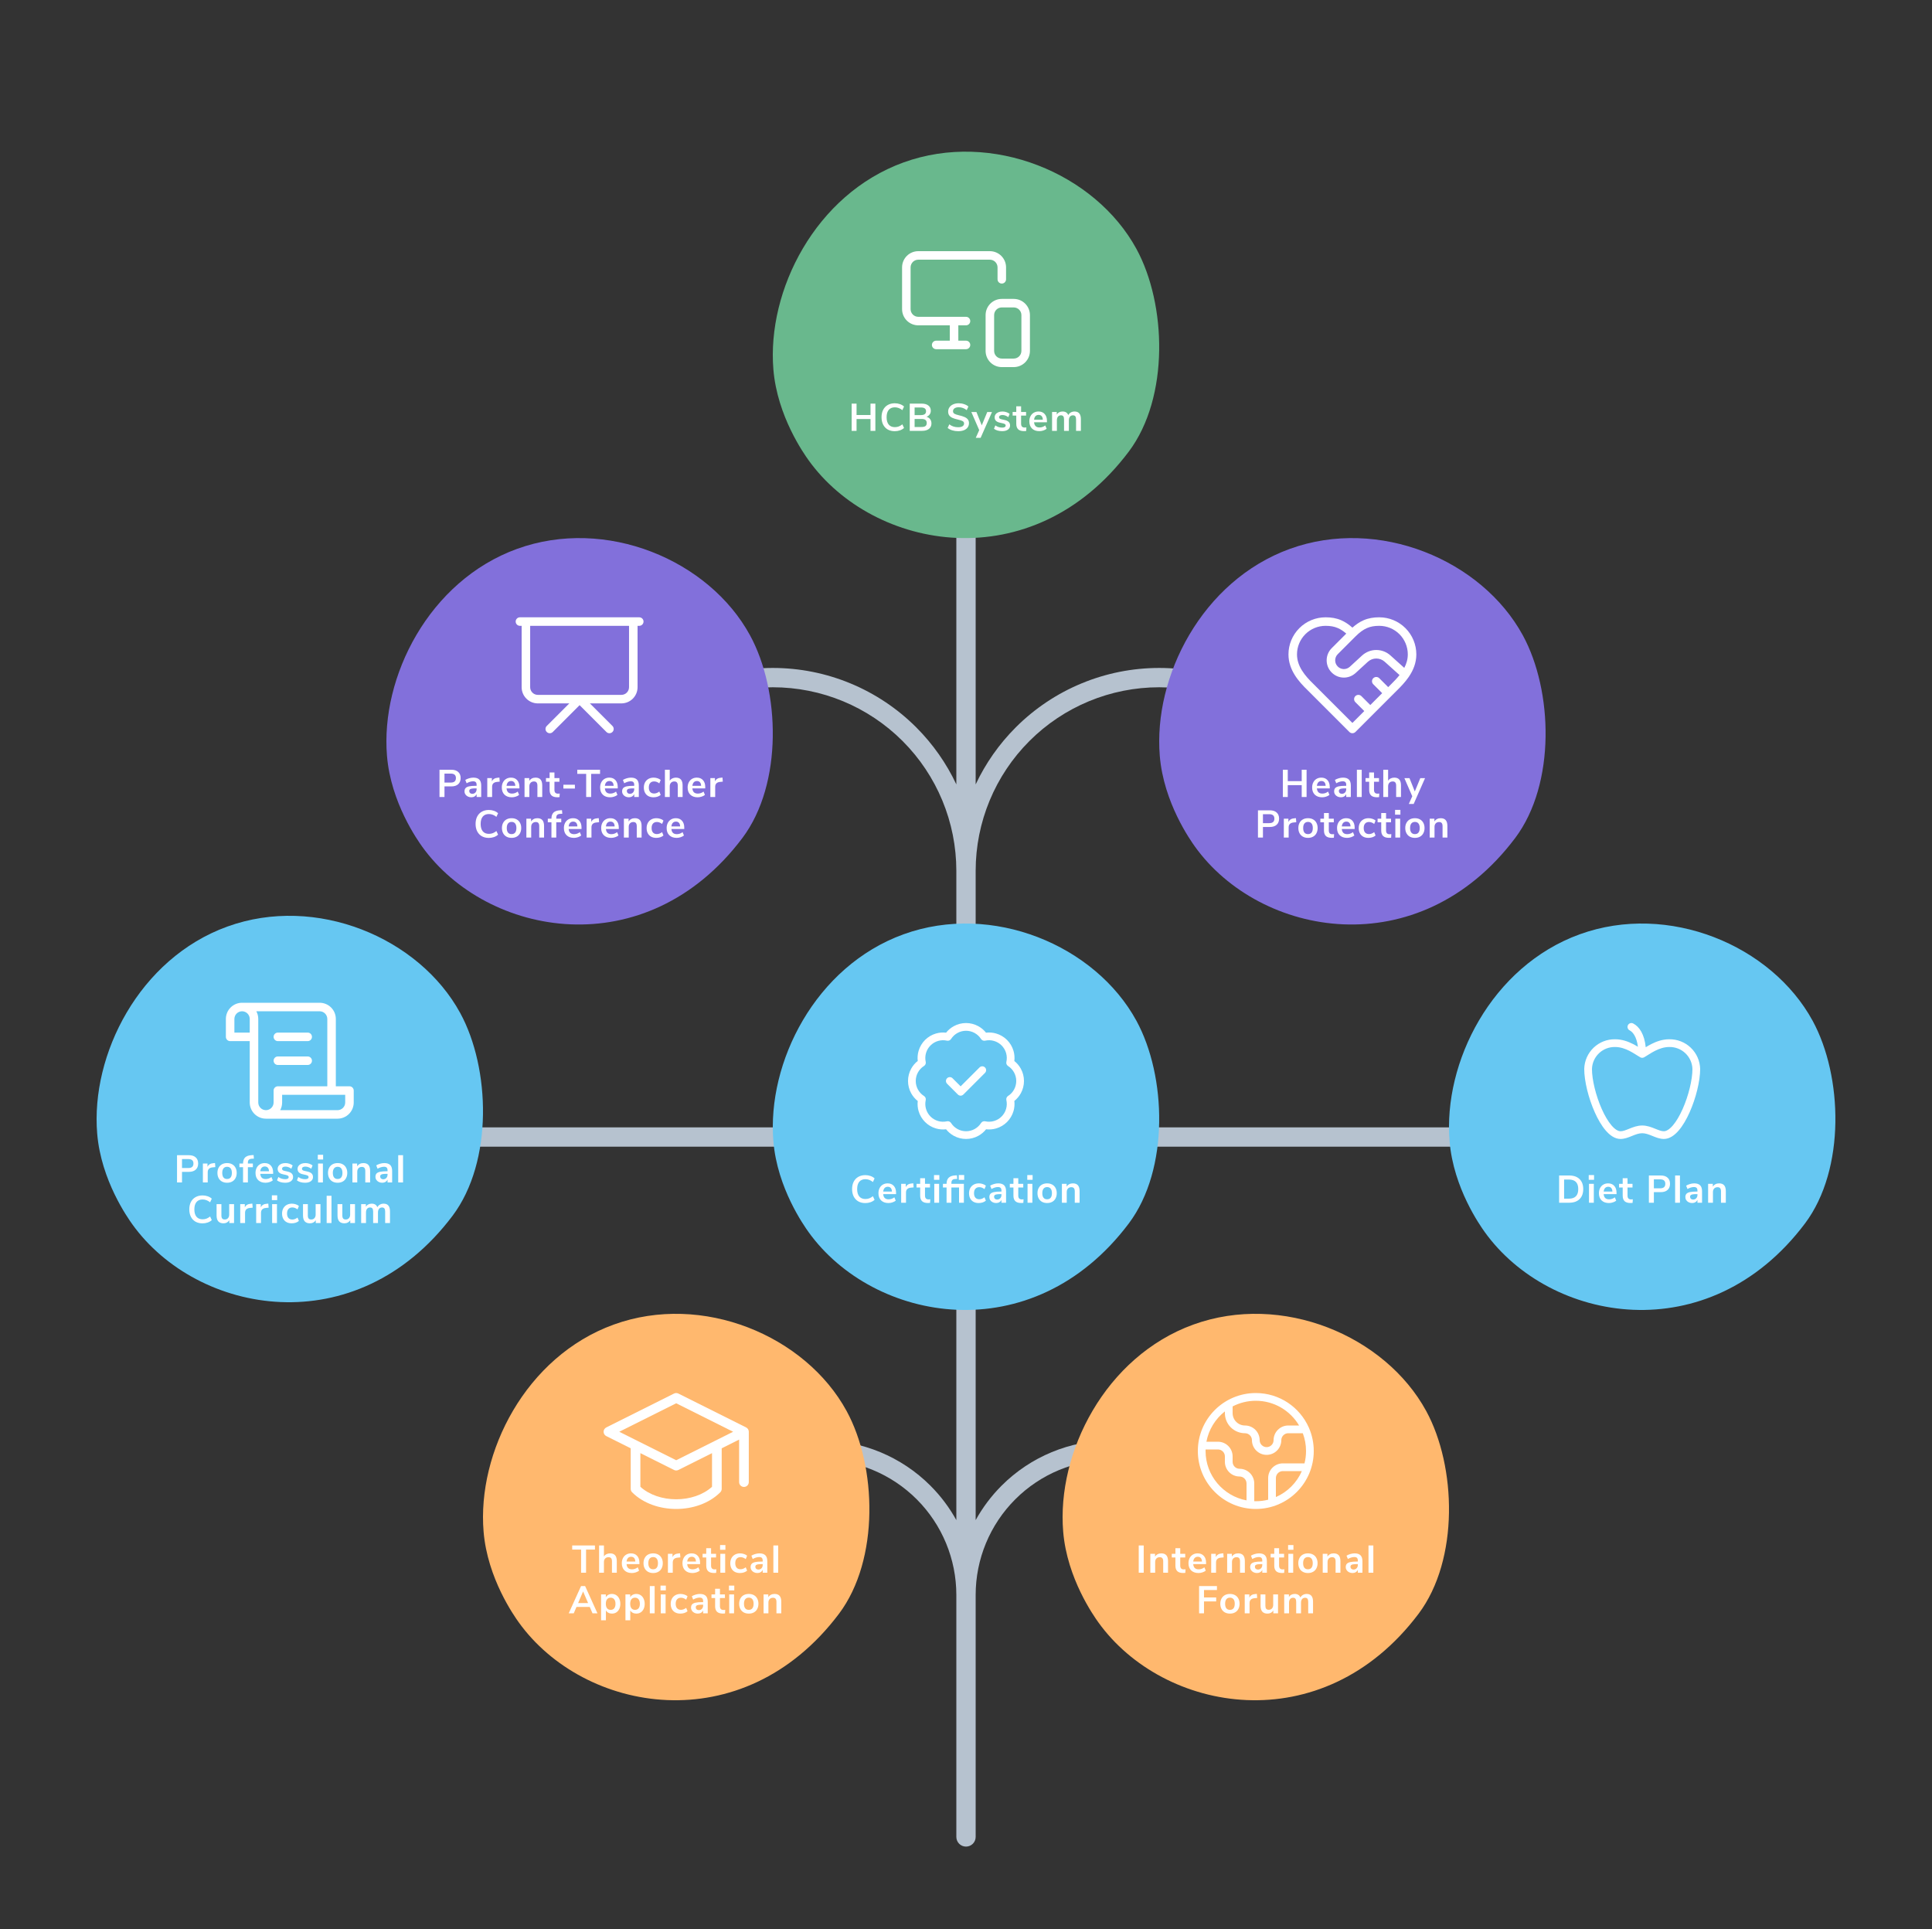 <svg width="2000" height="1997" viewBox="0 0 2000 1997" fill="none" xmlns="http://www.w3.org/2000/svg">
<rect x="0" y="0" width="2000" height="1997" fill="#333333" stroke="none"/>
<path fill-rule="evenodd" clip-rule="evenodd" d="M1010 401C1010 395.477 1005.52 391 1000 391C994.477 391 990 395.477 990 401V811.978C979.772 790.25 965.798 770.235 948.492 752.929C909.11 713.546 855.695 691.421 800 691.421C744.305 691.421 690.89 713.546 651.508 752.929C612.125 792.312 590 845.726 590 901.421C590 906.944 594.477 911.421 600 911.421C605.523 911.421 610 906.944 610 901.421C610 851.03 630.018 802.703 665.65 767.071C701.282 731.439 749.609 711.421 800 711.421C850.391 711.421 898.718 731.439 934.35 767.071C969.982 802.703 990 851.03 990 901.421V1167H300C294.477 1167 290 1171.48 290 1177C290 1182.52 294.477 1187 300 1187H990V1573.54C982.821 1560.56 973.811 1548.54 963.137 1537.86C933.131 1507.86 892.435 1491 850 1491C807.565 1491 766.869 1507.86 736.863 1537.86C706.857 1567.87 690 1608.57 690 1651C690 1656.52 694.477 1661 700 1661C705.523 1661 710 1656.52 710 1651C710 1613.87 724.75 1578.26 751.005 1552.01C777.26 1525.75 812.87 1511 850 1511C887.13 1511 922.74 1525.75 948.995 1552.01C975.25 1578.26 990 1613.87 990 1651V1901.5C990 1907.02 994.477 1911.5 1000 1911.5C1005.52 1911.5 1010 1907.02 1010 1901.5V1651C1010 1613.87 1024.75 1578.26 1051.01 1552.01C1077.26 1525.75 1112.87 1511 1150 1511C1187.13 1511 1222.74 1525.75 1248.99 1552.01C1275.25 1578.26 1290 1613.87 1290 1651C1290 1656.52 1294.48 1661 1300 1661C1305.52 1661 1310 1656.52 1310 1651C1310 1608.57 1293.14 1567.87 1263.14 1537.86C1233.13 1507.86 1192.43 1491 1150 1491C1107.57 1491 1066.87 1507.86 1036.86 1537.86C1026.19 1548.54 1017.18 1560.56 1010 1573.54V1187H1700C1705.52 1187 1710 1182.52 1710 1177C1710 1171.48 1705.52 1167 1700 1167H1010V901.421C1010 851.03 1030.02 802.703 1065.65 767.071C1101.28 731.439 1149.61 711.421 1200 711.421C1250.39 711.421 1298.72 731.439 1334.35 767.071C1369.98 802.703 1390 851.03 1390 901.421C1390 906.944 1394.48 911.421 1400 911.421C1405.52 911.421 1410 906.944 1410 901.421C1410 845.726 1387.88 792.312 1348.49 752.929C1309.11 713.546 1255.7 691.421 1200 691.421C1144.3 691.421 1090.89 713.546 1051.51 752.929C1034.2 770.235 1020.23 790.25 1010 811.978V401Z" fill="#B6C2CF"/>
<path d="M800.612 382.49C793.808 300.713 844.036 201.241 935.287 168.151C1027.14 134.86 1133.8 179.447 1176.42 257.625C1207.54 314.709 1210.74 411.282 1168.52 467.466C1068.66 600.128 904.27 570.137 836.932 476.263C832.53 470.065 804.614 430.976 800.612 382.49Z" fill="#69B88D"/>
<path fill-rule="evenodd" clip-rule="evenodd" d="M938.734 264.91C941.878 261.766 946.142 260 950.588 260H1024.71C1029.15 260 1033.42 261.766 1036.56 264.91C1039.7 268.054 1041.47 272.318 1041.47 276.765V289.118C1041.47 291.554 1039.5 293.529 1037.06 293.529C1034.62 293.529 1032.65 291.554 1032.65 289.118V276.765C1032.65 274.659 1031.81 272.639 1030.32 271.149C1028.83 269.66 1026.81 268.824 1024.71 268.824H950.588C948.482 268.824 946.462 269.66 944.973 271.149C943.484 272.639 942.647 274.659 942.647 276.765V320C942.647 322.106 943.484 324.126 944.973 325.615C946.462 327.105 948.482 327.941 950.588 327.941H1000C1002.44 327.941 1004.41 329.916 1004.41 332.353C1004.41 334.789 1002.44 336.765 1000 336.765H992.059V352.647H1000C1002.44 352.647 1004.41 354.622 1004.41 357.059C1004.41 359.495 1002.44 361.471 1000 361.471H987.693C987.678 361.471 987.662 361.471 987.647 361.471C987.632 361.471 987.616 361.471 987.601 361.471H969.118C966.681 361.471 964.706 359.495 964.706 357.059C964.706 354.622 966.681 352.647 969.118 352.647H983.235V336.765H950.588C946.142 336.765 941.878 334.998 938.734 331.854C935.59 328.71 933.824 324.446 933.824 320V276.765C933.824 272.318 935.59 268.054 938.734 264.91ZM1037.06 318.235C1032.67 318.235 1029.12 321.791 1029.12 326.176V363.235C1029.12 367.621 1032.67 371.176 1037.06 371.176H1049.41C1053.8 371.176 1057.35 367.621 1057.35 363.235V326.176C1057.35 321.791 1053.8 318.235 1049.41 318.235H1037.06ZM1020.29 326.176C1020.29 316.918 1027.8 309.412 1037.06 309.412H1049.41C1058.67 309.412 1066.18 316.918 1066.18 326.176V363.235C1066.18 372.494 1058.67 380 1049.41 380H1037.06C1027.8 380 1020.29 372.494 1020.29 363.235V326.176Z" fill="white"/>
<path d="M901.144 417.8H906.184V446H901.144V433.76H886.704V446H881.624V417.8H886.704V429.6H901.144V417.8ZM926.249 446.36C923.476 446.36 921.049 445.773 918.969 444.6C916.916 443.4 915.329 441.707 914.209 439.52C913.116 437.333 912.569 434.787 912.569 431.88C912.569 428.973 913.116 426.44 914.209 424.28C915.329 422.093 916.916 420.413 918.969 419.24C921.049 418.04 923.476 417.44 926.249 417.44C928.143 417.44 929.929 417.733 931.609 418.32C933.289 418.907 934.703 419.733 935.849 420.8L934.129 424.56C932.849 423.547 931.583 422.813 930.329 422.36C929.076 421.88 927.743 421.64 926.329 421.64C923.609 421.64 921.503 422.52 920.009 424.28C918.543 426.04 917.809 428.573 917.809 431.88C917.809 435.213 918.543 437.76 920.009 439.52C921.503 441.28 923.609 442.16 926.329 442.16C927.743 442.16 929.076 441.933 930.329 441.48C931.583 441 932.849 440.253 934.129 439.24L935.849 443C934.703 444.067 933.289 444.893 931.609 445.48C929.929 446.067 928.143 446.36 926.249 446.36ZM959.119 431.44C960.745 431.893 961.999 432.72 962.879 433.92C963.785 435.12 964.239 436.587 964.239 438.32C964.239 440.72 963.372 442.6 961.639 443.96C959.932 445.32 957.572 446 954.559 446H941.759V417.8H954.159C957.092 417.8 959.385 418.453 961.039 419.76C962.719 421.04 963.559 422.84 963.559 425.16C963.559 426.653 963.159 427.947 962.359 429.04C961.585 430.133 960.505 430.933 959.119 431.44ZM946.799 429.68H953.319C956.865 429.68 958.639 428.36 958.639 425.72C958.639 424.387 958.199 423.4 957.319 422.76C956.439 422.12 955.105 421.8 953.319 421.8H946.799V429.68ZM953.999 442C955.865 442 957.225 441.667 958.079 441C958.932 440.333 959.359 439.293 959.359 437.88C959.359 436.467 958.919 435.413 958.039 434.72C957.185 434.027 955.839 433.68 953.999 433.68H946.799V442H953.999ZM991.883 446.36C989.723 446.36 987.696 446.067 985.803 445.48C983.909 444.893 982.309 444.067 981.003 443L982.723 439.24C984.083 440.28 985.509 441.04 987.003 441.52C988.523 442 990.163 442.24 991.923 442.24C993.869 442.24 995.363 441.907 996.403 441.24C997.469 440.547 998.003 439.587 998.003 438.36C998.003 437.293 997.509 436.48 996.523 435.92C995.563 435.36 993.949 434.827 991.683 434.32C989.336 433.813 987.429 433.227 985.963 432.56C984.496 431.893 983.389 431.04 982.643 430C981.896 428.96 981.523 427.64 981.523 426.04C981.523 424.387 981.976 422.907 982.883 421.6C983.789 420.293 985.069 419.28 986.723 418.56C988.376 417.813 990.283 417.44 992.443 417.44C994.416 417.44 996.296 417.747 998.083 418.36C999.869 418.947 1001.34 419.76 1002.48 420.8L1000.76 424.56C998.256 422.56 995.483 421.56 992.443 421.56C990.629 421.56 989.189 421.933 988.123 422.68C987.083 423.4 986.563 424.413 986.563 425.72C986.563 426.813 987.029 427.653 987.963 428.24C988.896 428.827 990.483 429.373 992.723 429.88C995.096 430.413 997.016 431.013 998.483 431.68C999.976 432.32 1001.11 433.147 1001.88 434.16C1002.68 435.173 1003.08 436.453 1003.08 438C1003.08 439.68 1002.63 441.16 1001.72 442.44C1000.84 443.693 999.549 444.667 997.843 445.36C996.163 446.027 994.176 446.36 991.883 446.36ZM1022 426.48H1026.92L1015.16 453.2H1010.12L1013.68 445.24L1005.52 426.48H1010.8L1016.32 440.28L1022 426.48ZM1037.46 446.32C1035.73 446.32 1034.13 446.107 1032.66 445.68C1031.22 445.253 1029.99 444.64 1028.98 443.84L1030.38 440.36C1032.46 441.88 1034.85 442.64 1037.54 442.64C1038.69 442.64 1039.55 442.453 1040.14 442.08C1040.75 441.707 1041.06 441.173 1041.06 440.48C1041.06 439.893 1040.85 439.44 1040.42 439.12C1040.02 438.8 1039.29 438.507 1038.22 438.24L1035.02 437.52C1033.21 437.12 1031.86 436.467 1030.98 435.56C1030.1 434.653 1029.66 433.48 1029.66 432.04C1029.66 430.84 1029.99 429.787 1030.66 428.88C1031.35 427.947 1032.3 427.227 1033.5 426.72C1034.73 426.213 1036.14 425.96 1037.74 425.96C1039.13 425.96 1040.46 426.173 1041.74 426.6C1043.05 427.027 1044.19 427.627 1045.18 428.4L1043.78 431.8C1041.75 430.333 1039.73 429.6 1037.7 429.6C1036.61 429.6 1035.75 429.8 1035.14 430.2C1034.53 430.6 1034.22 431.16 1034.22 431.88C1034.22 432.413 1034.41 432.853 1034.78 433.2C1035.18 433.547 1035.81 433.813 1036.66 434L1039.98 434.76C1041.93 435.187 1043.35 435.867 1044.26 436.8C1045.17 437.707 1045.62 438.907 1045.62 440.4C1045.62 442.213 1044.89 443.653 1043.42 444.72C1041.95 445.787 1039.97 446.32 1037.46 446.32ZM1060.68 442.56C1061.26 442.56 1061.88 442.52 1062.52 442.44L1062.28 446.16C1061.48 446.24 1060.74 446.28 1060.08 446.28C1057.33 446.28 1055.3 445.653 1054 444.4C1052.69 443.12 1052.04 441.227 1052.04 438.72V430.2H1048.28V426.44H1052.04V420.6H1057.04V426.44H1062.2V430.2H1057.04V438.64C1057.04 441.253 1058.25 442.56 1060.68 442.56ZM1083.8 437.12H1070.48C1070.64 438.933 1071.19 440.28 1072.12 441.16C1073.06 442.04 1074.39 442.48 1076.12 442.48C1078.28 442.48 1080.26 441.787 1082.04 440.4L1083.48 443.84C1082.58 444.587 1081.43 445.187 1080.04 445.64C1078.68 446.093 1077.31 446.32 1075.92 446.32C1072.72 446.32 1070.19 445.413 1068.32 443.6C1066.48 441.787 1065.56 439.307 1065.56 436.16C1065.56 434.16 1065.96 432.387 1066.76 430.84C1067.56 429.293 1068.68 428.093 1070.12 427.24C1071.59 426.387 1073.24 425.96 1075.08 425.96C1077.78 425.96 1079.9 426.827 1081.44 428.56C1083.02 430.293 1083.8 432.68 1083.8 435.72V437.12ZM1075.2 429.48C1073.87 429.48 1072.79 429.907 1071.96 430.76C1071.16 431.613 1070.67 432.84 1070.48 434.44H1079.52C1079.47 432.813 1079.07 431.587 1078.32 430.76C1077.58 429.907 1076.54 429.48 1075.2 429.48ZM1112.33 425.96C1114.55 425.96 1116.2 426.627 1117.29 427.96C1118.39 429.267 1118.93 431.28 1118.93 434V446H1113.93V434.2C1113.93 432.707 1113.68 431.627 1113.17 430.96C1112.67 430.267 1111.85 429.92 1110.73 429.92C1109.4 429.92 1108.36 430.373 1107.61 431.28C1106.87 432.187 1106.49 433.453 1106.49 435.08V446H1101.49V434.2C1101.49 432.707 1101.24 431.627 1100.73 430.96C1100.25 430.267 1099.44 429.92 1098.29 429.92C1096.99 429.92 1095.96 430.373 1095.21 431.28C1094.47 432.187 1094.09 433.453 1094.09 435.08V446H1089.09V426.44H1093.97V429.2C1094.56 428.133 1095.37 427.333 1096.41 426.8C1097.45 426.24 1098.64 425.96 1099.97 425.96C1102.93 425.96 1104.89 427.187 1105.85 429.64C1106.47 428.493 1107.35 427.6 1108.49 426.96C1109.64 426.293 1110.92 425.96 1112.33 425.96Z" fill="white"/>
<path d="M500.612 1585.49C493.808 1503.71 544.036 1404.24 635.287 1371.15C727.138 1337.86 833.797 1382.45 876.421 1460.63C907.538 1517.71 910.74 1614.28 868.517 1670.47C768.661 1803.13 604.27 1773.14 536.932 1679.26C532.53 1673.06 504.614 1633.98 500.612 1585.49Z" fill="#FFB86E"/>
<path fill-rule="evenodd" clip-rule="evenodd" d="M697.759 1442.53C699.17 1441.82 700.83 1441.82 702.241 1442.53L772.387 1477.6C774.084 1478.45 775.157 1480.19 775.157 1482.08V1534.19C775.157 1536.96 772.913 1539.2 770.146 1539.2C767.379 1539.2 765.136 1536.96 765.136 1534.19V1490.19L747.098 1499.21V1541.21C747.098 1542.54 746.57 1543.81 745.631 1544.75C733.956 1556.42 716.777 1562 700 1562C683.223 1562 666.044 1556.42 654.369 1544.75C653.43 1543.81 652.902 1542.54 652.902 1541.21V1499.21L627.613 1486.56C625.916 1485.72 624.843 1483.98 624.843 1482.08C624.843 1480.19 625.916 1478.45 627.613 1477.6L697.759 1442.53ZM660.243 1491.68C660.182 1491.64 660.119 1491.61 660.056 1491.58L641.058 1482.08L700 1452.61L758.942 1482.08L739.944 1491.58C739.881 1491.61 739.818 1491.64 739.757 1491.68L700 1511.55L660.243 1491.68ZM662.923 1504.22V1539.06C672.289 1547.52 685.964 1551.98 700 1551.98C714.036 1551.98 727.711 1547.52 737.077 1539.06V1504.22L702.241 1521.64C700.83 1522.34 699.17 1522.34 697.759 1521.64L662.923 1504.22Z" fill="white"/>
<path d="M601.532 1628V1604.04H592.332V1599.8H615.892V1604.04H606.692V1628H601.532ZM631.543 1607.96C633.889 1607.96 635.636 1608.63 636.783 1609.96C637.929 1611.29 638.503 1613.31 638.503 1616V1628H633.503V1616.28C633.503 1614.76 633.209 1613.65 632.623 1612.96C632.063 1612.27 631.169 1611.92 629.943 1611.92C628.503 1611.92 627.343 1612.37 626.463 1613.28C625.609 1614.19 625.183 1615.4 625.183 1616.92V1628H620.183V1599.8H625.183V1611.16C625.849 1610.12 626.729 1609.33 627.823 1608.8C628.943 1608.24 630.183 1607.96 631.543 1607.96ZM661.941 1619.12H648.621C648.781 1620.93 649.328 1622.28 650.261 1623.16C651.195 1624.04 652.528 1624.48 654.261 1624.48C656.421 1624.48 658.395 1623.79 660.181 1622.4L661.621 1625.84C660.715 1626.59 659.568 1627.19 658.181 1627.64C656.821 1628.09 655.448 1628.32 654.061 1628.32C650.861 1628.32 648.328 1627.41 646.461 1625.6C644.621 1623.79 643.701 1621.31 643.701 1618.16C643.701 1616.16 644.101 1614.39 644.901 1612.84C645.701 1611.29 646.821 1610.09 648.261 1609.24C649.728 1608.39 651.381 1607.96 653.221 1607.96C655.915 1607.96 658.035 1608.83 659.581 1610.56C661.155 1612.29 661.941 1614.68 661.941 1617.72V1619.12ZM653.341 1611.48C652.008 1611.48 650.928 1611.91 650.101 1612.76C649.301 1613.61 648.808 1614.84 648.621 1616.44H657.661C657.608 1614.81 657.208 1613.59 656.461 1612.76C655.715 1611.91 654.675 1611.48 653.341 1611.48ZM676.151 1628.32C674.151 1628.32 672.391 1627.91 670.871 1627.08C669.378 1626.25 668.218 1625.07 667.391 1623.52C666.565 1621.97 666.151 1620.17 666.151 1618.12C666.151 1616.07 666.565 1614.28 667.391 1612.76C668.218 1611.21 669.378 1610.03 670.871 1609.2C672.391 1608.37 674.151 1607.96 676.151 1607.96C678.151 1607.96 679.898 1608.37 681.391 1609.2C682.911 1610.03 684.071 1611.21 684.871 1612.76C685.698 1614.28 686.111 1616.07 686.111 1618.12C686.111 1620.17 685.698 1621.97 684.871 1623.52C684.071 1625.07 682.911 1626.25 681.391 1627.08C679.898 1627.91 678.151 1628.32 676.151 1628.32ZM676.111 1624.44C677.738 1624.44 678.978 1623.91 679.831 1622.84C680.685 1621.77 681.111 1620.2 681.111 1618.12C681.111 1616.07 680.685 1614.51 679.831 1613.44C678.978 1612.35 677.751 1611.8 676.151 1611.8C674.551 1611.8 673.311 1612.35 672.431 1613.44C671.578 1614.51 671.151 1616.07 671.151 1618.12C671.151 1620.2 671.578 1621.77 672.431 1622.84C673.285 1623.91 674.511 1624.44 676.111 1624.44ZM704.319 1612.12L701.399 1612.4C698.092 1612.75 696.439 1614.43 696.439 1617.44V1628H691.439V1608.44H696.199V1611.88C697.212 1609.53 699.306 1608.25 702.479 1608.04L703.999 1607.92L704.319 1612.12ZM724.721 1619.12H711.401C711.561 1620.93 712.108 1622.28 713.041 1623.16C713.974 1624.04 715.308 1624.48 717.041 1624.48C719.201 1624.48 721.174 1623.79 722.961 1622.4L724.401 1625.84C723.494 1626.59 722.348 1627.19 720.961 1627.64C719.601 1628.09 718.228 1628.32 716.841 1628.32C713.641 1628.32 711.108 1627.41 709.241 1625.6C707.401 1623.79 706.481 1621.31 706.481 1618.16C706.481 1616.16 706.881 1614.39 707.681 1612.84C708.481 1611.29 709.601 1610.09 711.041 1609.24C712.508 1608.39 714.161 1607.96 716.001 1607.96C718.694 1607.96 720.814 1608.83 722.361 1610.56C723.934 1612.29 724.721 1614.68 724.721 1617.72V1619.12ZM716.121 1611.48C714.788 1611.48 713.708 1611.91 712.881 1612.76C712.081 1613.61 711.588 1614.84 711.401 1616.44H720.441C720.388 1614.81 719.988 1613.59 719.241 1612.76C718.494 1611.91 717.454 1611.48 716.121 1611.48ZM739.737 1624.56C740.324 1624.56 740.937 1624.52 741.577 1624.44L741.337 1628.16C740.537 1628.24 739.804 1628.28 739.137 1628.28C736.391 1628.28 734.364 1627.65 733.057 1626.4C731.751 1625.12 731.097 1623.23 731.097 1620.72V1612.2H727.337V1608.44H731.097V1602.6H736.097V1608.44H741.257V1612.2H736.097V1620.64C736.097 1623.25 737.311 1624.56 739.737 1624.56ZM745.703 1628V1608.44H750.703V1628H745.703ZM745.423 1599.36H750.943V1604.28H745.423V1599.36ZM765.979 1628.32C763.926 1628.32 762.139 1627.91 760.619 1627.08C759.126 1626.25 757.979 1625.08 757.179 1623.56C756.379 1622.04 755.979 1620.27 755.979 1618.24C755.979 1616.21 756.393 1614.43 757.219 1612.88C758.073 1611.31 759.273 1610.09 760.819 1609.24C762.366 1608.39 764.153 1607.96 766.179 1607.96C767.566 1607.96 768.913 1608.19 770.219 1608.64C771.553 1609.07 772.619 1609.65 773.419 1610.4L771.979 1613.92C771.153 1613.25 770.273 1612.75 769.339 1612.4C768.433 1612.05 767.526 1611.88 766.619 1611.88C764.886 1611.88 763.539 1612.43 762.579 1613.52C761.619 1614.59 761.139 1616.13 761.139 1618.16C761.139 1620.16 761.619 1621.71 762.579 1622.8C763.539 1623.87 764.886 1624.4 766.619 1624.4C767.526 1624.4 768.433 1624.23 769.339 1623.88C770.273 1623.53 771.153 1623.03 771.979 1622.36L773.419 1625.84C772.566 1626.61 771.473 1627.23 770.139 1627.68C768.806 1628.11 767.419 1628.32 765.979 1628.32ZM786.191 1607.96C788.937 1607.96 790.977 1608.63 792.311 1609.96C793.644 1611.29 794.311 1613.35 794.311 1616.12V1628H789.551V1625C789.097 1626.04 788.377 1626.85 787.391 1627.44C786.431 1628.03 785.311 1628.32 784.031 1628.32C782.724 1628.32 781.537 1628.05 780.471 1627.52C779.404 1626.99 778.564 1626.25 777.951 1625.32C777.337 1624.39 777.031 1623.35 777.031 1622.2C777.031 1620.76 777.391 1619.63 778.111 1618.8C778.857 1617.97 780.057 1617.37 781.711 1617C783.364 1616.63 785.644 1616.44 788.551 1616.44H789.551V1615.52C789.551 1614.19 789.257 1613.23 788.671 1612.64C788.111 1612.05 787.164 1611.76 785.831 1611.76C784.791 1611.76 783.697 1611.95 782.551 1612.32C781.431 1612.67 780.324 1613.16 779.231 1613.8L777.831 1610.36C778.924 1609.67 780.244 1609.09 781.791 1608.64C783.337 1608.19 784.804 1607.96 786.191 1607.96ZM785.031 1624.72C786.364 1624.72 787.444 1624.28 788.271 1623.4C789.124 1622.49 789.551 1621.33 789.551 1619.92V1619.08H788.831C787.044 1619.08 785.657 1619.16 784.671 1619.32C783.684 1619.48 782.977 1619.76 782.551 1620.16C782.124 1620.56 781.911 1621.11 781.911 1621.8C781.911 1622.65 782.204 1623.36 782.791 1623.92C783.377 1624.45 784.124 1624.72 785.031 1624.72ZM800.592 1628V1599.8H805.592V1628H800.592ZM613.346 1670L610.506 1663.4H596.786L593.946 1670H588.746L601.506 1641.8H605.706L618.466 1670H613.346ZM598.466 1659.4H608.786L603.626 1647.4L598.466 1659.4ZM633.474 1649.96C635.154 1649.96 636.647 1650.39 637.954 1651.24C639.287 1652.09 640.314 1653.31 641.034 1654.88C641.78 1656.43 642.154 1658.21 642.154 1660.24C642.154 1662.27 641.78 1664.04 641.034 1665.56C640.314 1667.08 639.3 1668.25 637.994 1669.08C636.687 1669.91 635.18 1670.32 633.474 1670.32C632.087 1670.32 630.847 1670.03 629.754 1669.44C628.66 1668.85 627.82 1668.04 627.234 1667V1677.2H622.234V1650.44H627.154V1653.4C627.74 1652.31 628.58 1651.47 629.674 1650.88C630.794 1650.27 632.06 1649.96 633.474 1649.96ZM632.154 1666.44C633.727 1666.44 634.954 1665.91 635.834 1664.84C636.714 1663.75 637.154 1662.21 637.154 1660.24C637.154 1658.21 636.714 1656.64 635.834 1655.52C634.954 1654.4 633.727 1653.84 632.154 1653.84C630.554 1653.84 629.314 1654.39 628.434 1655.48C627.58 1656.57 627.154 1658.13 627.154 1660.16C627.154 1662.16 627.58 1663.71 628.434 1664.8C629.314 1665.89 630.554 1666.44 632.154 1666.44ZM658.697 1649.96C660.377 1649.96 661.87 1650.39 663.177 1651.24C664.51 1652.09 665.537 1653.31 666.257 1654.88C667.004 1656.43 667.377 1658.21 667.377 1660.24C667.377 1662.27 667.004 1664.04 666.257 1665.56C665.537 1667.08 664.524 1668.25 663.217 1669.08C661.91 1669.91 660.404 1670.32 658.697 1670.32C657.31 1670.32 656.07 1670.03 654.977 1669.44C653.884 1668.85 653.044 1668.04 652.457 1667V1677.2H647.457V1650.44H652.377V1653.4C652.964 1652.31 653.804 1651.47 654.897 1650.88C656.017 1650.27 657.284 1649.96 658.697 1649.96ZM657.377 1666.44C658.95 1666.44 660.177 1665.91 661.057 1664.84C661.937 1663.75 662.377 1662.21 662.377 1660.24C662.377 1658.21 661.937 1656.64 661.057 1655.52C660.177 1654.4 658.95 1653.84 657.377 1653.84C655.777 1653.84 654.537 1654.39 653.657 1655.48C652.804 1656.57 652.377 1658.13 652.377 1660.16C652.377 1662.16 652.804 1663.71 653.657 1664.8C654.537 1665.89 655.777 1666.44 657.377 1666.44ZM672.68 1670V1641.8H677.68V1670H672.68ZM684.037 1670V1650.44H689.037V1670H684.037ZM683.757 1641.36H689.277V1646.28H683.757V1641.36ZM704.313 1670.32C702.26 1670.32 700.473 1669.91 698.953 1669.08C697.46 1668.25 696.313 1667.08 695.513 1665.56C694.713 1664.04 694.313 1662.27 694.313 1660.24C694.313 1658.21 694.726 1656.43 695.553 1654.88C696.406 1653.31 697.606 1652.09 699.153 1651.24C700.7 1650.39 702.486 1649.96 704.513 1649.96C705.9 1649.96 707.246 1650.19 708.553 1650.64C709.886 1651.07 710.953 1651.65 711.753 1652.4L710.313 1655.92C709.486 1655.25 708.606 1654.75 707.673 1654.4C706.766 1654.05 705.86 1653.88 704.953 1653.88C703.22 1653.88 701.873 1654.43 700.913 1655.52C699.953 1656.59 699.473 1658.13 699.473 1660.16C699.473 1662.16 699.953 1663.71 700.913 1664.8C701.873 1665.87 703.22 1666.4 704.953 1666.4C705.86 1666.4 706.766 1666.23 707.673 1665.88C708.606 1665.53 709.486 1665.03 710.313 1664.36L711.753 1667.84C710.9 1668.61 709.806 1669.23 708.473 1669.68C707.14 1670.11 705.753 1670.32 704.313 1670.32ZM724.524 1649.96C727.271 1649.96 729.311 1650.63 730.644 1651.96C731.978 1653.29 732.644 1655.35 732.644 1658.12V1670H727.884V1667C727.431 1668.04 726.711 1668.85 725.724 1669.44C724.764 1670.03 723.644 1670.32 722.364 1670.32C721.058 1670.32 719.871 1670.05 718.804 1669.52C717.738 1668.99 716.898 1668.25 716.284 1667.32C715.671 1666.39 715.364 1665.35 715.364 1664.2C715.364 1662.76 715.724 1661.63 716.444 1660.8C717.191 1659.97 718.391 1659.37 720.044 1659C721.698 1658.63 723.978 1658.44 726.884 1658.44H727.884V1657.52C727.884 1656.19 727.591 1655.23 727.004 1654.64C726.444 1654.05 725.498 1653.76 724.164 1653.76C723.124 1653.76 722.031 1653.95 720.884 1654.32C719.764 1654.67 718.658 1655.16 717.564 1655.8L716.164 1652.36C717.258 1651.67 718.578 1651.09 720.124 1650.64C721.671 1650.19 723.138 1649.96 724.524 1649.96ZM723.364 1666.72C724.698 1666.72 725.778 1666.28 726.604 1665.4C727.458 1664.49 727.884 1663.33 727.884 1661.92V1661.08H727.164C725.378 1661.08 723.991 1661.16 723.004 1661.32C722.018 1661.48 721.311 1661.76 720.884 1662.16C720.458 1662.56 720.244 1663.11 720.244 1663.8C720.244 1664.65 720.538 1665.36 721.124 1665.92C721.711 1666.45 722.458 1666.72 723.364 1666.72ZM748.926 1666.56C749.512 1666.56 750.126 1666.52 750.766 1666.44L750.526 1670.16C749.726 1670.24 748.992 1670.28 748.326 1670.28C745.579 1670.28 743.552 1669.65 742.246 1668.4C740.939 1667.12 740.286 1665.23 740.286 1662.72V1654.2H736.526V1650.44H740.286V1644.6H745.286V1650.44H750.446V1654.2H745.286V1662.64C745.286 1665.25 746.499 1666.56 748.926 1666.56ZM754.891 1670V1650.44H759.891V1670H754.891ZM754.611 1641.36H760.131V1646.28H754.611V1641.36ZM775.168 1670.32C773.168 1670.32 771.408 1669.91 769.888 1669.08C768.394 1668.25 767.234 1667.07 766.408 1665.52C765.581 1663.97 765.168 1662.17 765.168 1660.12C765.168 1658.07 765.581 1656.28 766.408 1654.76C767.234 1653.21 768.394 1652.03 769.888 1651.2C771.408 1650.37 773.168 1649.96 775.168 1649.96C777.168 1649.96 778.914 1650.37 780.408 1651.2C781.928 1652.03 783.088 1653.21 783.888 1654.76C784.714 1656.28 785.128 1658.07 785.128 1660.12C785.128 1662.17 784.714 1663.97 783.888 1665.52C783.088 1667.07 781.928 1668.25 780.408 1669.08C778.914 1669.91 777.168 1670.32 775.168 1670.32ZM775.128 1666.44C776.754 1666.44 777.994 1665.91 778.848 1664.84C779.701 1663.77 780.128 1662.2 780.128 1660.12C780.128 1658.07 779.701 1656.51 778.848 1655.44C777.994 1654.35 776.768 1653.8 775.168 1653.8C773.568 1653.8 772.328 1654.35 771.448 1655.44C770.594 1656.51 770.168 1658.07 770.168 1660.12C770.168 1662.2 770.594 1663.77 771.448 1664.84C772.301 1665.91 773.528 1666.44 775.128 1666.44ZM801.815 1649.96C804.162 1649.96 805.909 1650.63 807.055 1651.96C808.202 1653.29 808.775 1655.31 808.775 1658V1670H803.775V1658.28C803.775 1656.76 803.482 1655.65 802.895 1654.96C802.335 1654.27 801.442 1653.92 800.215 1653.92C798.775 1653.92 797.615 1654.37 796.735 1655.28C795.882 1656.19 795.455 1657.4 795.455 1658.92V1670H790.455V1650.44H795.335V1653.36C796.002 1652.27 796.895 1651.43 798.015 1650.84C799.135 1650.25 800.402 1649.96 801.815 1649.96Z" fill="white"/>
<path d="M1100.61 1585.49C1093.81 1503.71 1144.04 1404.24 1235.29 1371.15C1327.14 1337.86 1433.8 1382.45 1476.42 1460.63C1507.54 1517.71 1510.74 1614.28 1468.52 1670.47C1368.66 1803.13 1204.27 1773.14 1136.93 1679.26C1132.53 1673.06 1104.61 1633.98 1100.61 1585.49Z" fill="#FFB86E"/>
<path fill-rule="evenodd" clip-rule="evenodd" d="M1248.02 1500.4C1248.01 1500.93 1248 1501.46 1248 1502C1248 1527.44 1266.27 1548.61 1290.4 1553.12V1535.6C1290.4 1533.69 1289.64 1531.86 1288.29 1530.51C1286.94 1529.16 1285.11 1528.4 1283.2 1528.4C1279.17 1528.4 1275.3 1526.8 1272.45 1523.95C1269.6 1521.1 1268 1517.23 1268 1513.2V1507.6C1268 1505.69 1267.24 1503.86 1265.89 1502.51C1264.54 1501.16 1262.71 1500.4 1260.8 1500.4H1248.02ZM1248.88 1492.4H1260.8C1264.83 1492.4 1268.7 1494 1271.55 1496.85C1274.4 1499.7 1276 1503.57 1276 1507.6V1513.2C1276 1515.11 1276.76 1516.94 1278.11 1518.29C1279.46 1519.64 1281.29 1520.4 1283.2 1520.4C1287.23 1520.4 1291.1 1522 1293.95 1524.85C1296.8 1527.7 1298.4 1531.57 1298.4 1535.6V1553.98C1298.93 1553.99 1299.46 1554 1300 1554C1304.42 1554 1308.71 1553.45 1312.8 1552.41V1530C1312.8 1525.97 1314.4 1522.1 1317.25 1519.25C1320.1 1516.4 1323.97 1514.8 1328 1514.8H1350.41C1351.45 1510.71 1352 1506.42 1352 1502C1352 1495.52 1350.82 1489.32 1348.65 1483.6H1333.6C1329.65 1483.6 1326.4 1486.85 1326.4 1490.8C1326.4 1494.83 1324.8 1498.7 1321.95 1501.55C1319.1 1504.4 1315.23 1506 1311.2 1506C1302.83 1506 1296 1499.17 1296 1490.8C1296 1488.89 1295.24 1487.06 1293.89 1485.71C1292.54 1484.36 1290.71 1483.6 1288.8 1483.6C1283.28 1483.6 1277.99 1481.41 1274.09 1477.51C1270.19 1473.61 1268 1468.32 1268 1462.8V1461.01C1258.22 1468.65 1251.25 1479.72 1248.88 1492.4ZM1276 1455.86V1462.8C1276 1466.19 1277.35 1469.45 1279.75 1471.85C1282.15 1474.25 1285.41 1475.6 1288.8 1475.6C1292.83 1475.6 1296.7 1477.2 1299.55 1480.05C1302.4 1482.9 1304 1486.77 1304 1490.8C1304 1494.75 1307.25 1498 1311.2 1498C1313.11 1498 1314.94 1497.24 1316.29 1495.89C1317.64 1494.54 1318.4 1492.71 1318.4 1490.8C1318.4 1482.43 1325.23 1475.6 1333.6 1475.6H1344.81C1335.76 1460.28 1319.08 1450 1300 1450C1291.34 1450 1283.18 1452.12 1276 1455.86ZM1354.89 1477.73C1345.57 1456.68 1324.5 1442 1300 1442C1266.86 1442 1240 1468.86 1240 1502C1240 1535.14 1266.86 1562 1300 1562C1333.14 1562 1360 1535.14 1360 1502C1360 1493.58 1358.26 1485.56 1355.13 1478.28C1355.06 1478.09 1354.98 1477.9 1354.89 1477.73ZM1347.67 1522.8H1328C1326.09 1522.8 1324.26 1523.56 1322.91 1524.91C1321.56 1526.26 1320.8 1528.09 1320.8 1530V1549.67C1332.8 1544.43 1342.43 1534.8 1347.67 1522.8Z" fill="white"/>
<path d="M1178.81 1628V1599.8H1183.97V1628H1178.81ZM1202.18 1607.96C1204.53 1607.96 1206.27 1608.63 1207.42 1609.96C1208.57 1611.29 1209.14 1613.31 1209.14 1616V1628H1204.14V1616.28C1204.14 1614.76 1203.85 1613.65 1203.26 1612.96C1202.7 1612.27 1201.81 1611.92 1200.58 1611.92C1199.14 1611.92 1197.98 1612.37 1197.1 1613.28C1196.25 1614.19 1195.82 1615.4 1195.82 1616.92V1628H1190.82V1608.44H1195.7V1611.36C1196.37 1610.27 1197.26 1609.43 1198.38 1608.84C1199.5 1608.25 1200.77 1607.96 1202.18 1607.96ZM1225.42 1624.56C1226 1624.56 1226.62 1624.52 1227.26 1624.44L1227.02 1628.16C1226.22 1628.24 1225.48 1628.28 1224.82 1628.28C1222.07 1628.28 1220.04 1627.65 1218.74 1626.4C1217.43 1625.12 1216.78 1623.23 1216.78 1620.72V1612.2H1213.02V1608.44H1216.78V1602.6H1221.78V1608.44H1226.94V1612.2H1221.78V1620.64C1221.78 1623.25 1222.99 1624.56 1225.42 1624.56ZM1248.54 1619.12H1235.22C1235.38 1620.93 1235.93 1622.28 1236.86 1623.16C1237.8 1624.04 1239.13 1624.48 1240.86 1624.48C1243.02 1624.48 1245 1623.79 1246.78 1622.4L1248.22 1625.84C1247.32 1626.59 1246.17 1627.19 1244.78 1627.64C1243.42 1628.09 1242.05 1628.32 1240.66 1628.32C1237.46 1628.32 1234.93 1627.41 1233.06 1625.6C1231.22 1623.79 1230.3 1621.31 1230.3 1618.16C1230.3 1616.16 1230.7 1614.39 1231.5 1612.84C1232.3 1611.29 1233.42 1610.09 1234.86 1609.24C1236.33 1608.39 1237.98 1607.96 1239.82 1607.96C1242.52 1607.96 1244.64 1608.83 1246.18 1610.56C1247.76 1612.29 1248.54 1614.68 1248.54 1617.72V1619.12ZM1239.94 1611.48C1238.61 1611.48 1237.53 1611.91 1236.7 1612.76C1235.9 1613.61 1235.41 1614.84 1235.22 1616.44H1244.26C1244.21 1614.81 1243.81 1613.59 1243.06 1612.76C1242.32 1611.91 1241.28 1611.48 1239.94 1611.48ZM1266.71 1612.12L1263.79 1612.4C1260.49 1612.75 1258.83 1614.43 1258.83 1617.44V1628H1253.83V1608.44H1258.59V1611.88C1259.61 1609.53 1261.7 1608.25 1264.87 1608.04L1266.39 1607.92L1266.71 1612.12ZM1281.71 1607.96C1284.05 1607.96 1285.8 1608.63 1286.95 1609.96C1288.09 1611.29 1288.67 1613.31 1288.67 1616V1628H1283.67V1616.28C1283.67 1614.76 1283.37 1613.65 1282.79 1612.96C1282.23 1612.27 1281.33 1611.92 1280.11 1611.92C1278.67 1611.92 1277.51 1612.37 1276.63 1613.28C1275.77 1614.19 1275.35 1615.4 1275.35 1616.92V1628H1270.35V1608.44H1275.23V1611.36C1275.89 1610.27 1276.79 1609.43 1277.91 1608.84C1279.03 1608.25 1280.29 1607.96 1281.71 1607.96ZM1303.34 1607.96C1306.09 1607.96 1308.13 1608.63 1309.46 1609.96C1310.8 1611.29 1311.46 1613.35 1311.46 1616.12V1628H1306.7V1625C1306.25 1626.04 1305.53 1626.85 1304.54 1627.44C1303.58 1628.03 1302.46 1628.32 1301.18 1628.32C1299.88 1628.32 1298.69 1628.05 1297.62 1627.52C1296.56 1626.99 1295.72 1626.25 1295.1 1625.32C1294.49 1624.39 1294.18 1623.35 1294.18 1622.2C1294.18 1620.76 1294.54 1619.63 1295.26 1618.8C1296.01 1617.97 1297.21 1617.37 1298.86 1617C1300.52 1616.63 1302.8 1616.44 1305.7 1616.44H1306.7V1615.52C1306.7 1614.19 1306.41 1613.23 1305.82 1612.64C1305.26 1612.05 1304.32 1611.76 1302.98 1611.76C1301.94 1611.76 1300.85 1611.95 1299.7 1612.32C1298.58 1612.67 1297.48 1613.16 1296.38 1613.8L1294.98 1610.36C1296.08 1609.67 1297.4 1609.09 1298.94 1608.64C1300.49 1608.19 1301.96 1607.96 1303.34 1607.96ZM1302.18 1624.72C1303.52 1624.72 1304.6 1624.28 1305.42 1623.4C1306.28 1622.49 1306.7 1621.33 1306.7 1619.92V1619.08H1305.98C1304.2 1619.08 1302.81 1619.16 1301.82 1619.32C1300.84 1619.48 1300.13 1619.76 1299.7 1620.16C1299.28 1620.56 1299.06 1621.11 1299.06 1621.8C1299.06 1622.65 1299.36 1623.36 1299.94 1623.92C1300.53 1624.45 1301.28 1624.72 1302.18 1624.72ZM1327.75 1624.56C1328.33 1624.56 1328.95 1624.52 1329.59 1624.44L1329.35 1628.16C1328.55 1628.24 1327.81 1628.28 1327.15 1628.28C1324.4 1628.28 1322.37 1627.65 1321.07 1626.4C1319.76 1625.12 1319.11 1623.23 1319.11 1620.72V1612.2H1315.35V1608.44H1319.11V1602.6H1324.11V1608.44H1329.27V1612.2H1324.11V1620.64C1324.11 1623.25 1325.32 1624.56 1327.75 1624.56ZM1333.71 1628V1608.44H1338.71V1628H1333.71ZM1333.43 1599.36H1338.95V1604.28H1333.43V1599.36ZM1353.99 1628.32C1351.99 1628.32 1350.23 1627.91 1348.71 1627.08C1347.21 1626.25 1346.05 1625.07 1345.23 1623.52C1344.4 1621.97 1343.99 1620.17 1343.99 1618.12C1343.99 1616.07 1344.4 1614.28 1345.23 1612.76C1346.05 1611.21 1347.21 1610.03 1348.71 1609.2C1350.23 1608.37 1351.99 1607.96 1353.99 1607.96C1355.99 1607.96 1357.73 1608.37 1359.23 1609.2C1360.75 1610.03 1361.91 1611.21 1362.71 1612.76C1363.53 1614.28 1363.95 1616.07 1363.95 1618.12C1363.95 1620.17 1363.53 1621.97 1362.71 1623.52C1361.91 1625.07 1360.75 1626.25 1359.23 1627.08C1357.73 1627.91 1355.99 1628.32 1353.99 1628.32ZM1353.95 1624.44C1355.57 1624.44 1356.81 1623.91 1357.67 1622.84C1358.52 1621.77 1358.95 1620.2 1358.95 1618.12C1358.95 1616.07 1358.52 1614.51 1357.67 1613.44C1356.81 1612.35 1355.59 1611.8 1353.99 1611.8C1352.39 1611.8 1351.15 1612.35 1350.27 1613.44C1349.41 1614.51 1348.99 1616.07 1348.99 1618.12C1348.99 1620.2 1349.41 1621.77 1350.27 1622.84C1351.12 1623.91 1352.35 1624.44 1353.95 1624.44ZM1380.64 1607.96C1382.98 1607.96 1384.73 1608.63 1385.88 1609.96C1387.02 1611.29 1387.6 1613.31 1387.6 1616V1628H1382.6V1616.28C1382.6 1614.76 1382.3 1613.65 1381.72 1612.96C1381.16 1612.27 1380.26 1611.92 1379.04 1611.92C1377.6 1611.92 1376.44 1612.37 1375.56 1613.28C1374.7 1614.19 1374.28 1615.4 1374.28 1616.92V1628H1369.28V1608.44H1374.16V1611.36C1374.82 1610.27 1375.72 1609.43 1376.84 1608.84C1377.96 1608.25 1379.22 1607.96 1380.64 1607.96ZM1402.27 1607.96C1405.02 1607.96 1407.06 1608.63 1408.39 1609.96C1409.73 1611.29 1410.39 1613.35 1410.39 1616.12V1628H1405.63V1625C1405.18 1626.04 1404.46 1626.85 1403.47 1627.44C1402.51 1628.03 1401.39 1628.32 1400.11 1628.32C1398.81 1628.32 1397.62 1628.05 1396.55 1627.52C1395.49 1626.99 1394.65 1626.25 1394.03 1625.32C1393.42 1624.39 1393.11 1623.35 1393.11 1622.2C1393.11 1620.76 1393.47 1619.63 1394.19 1618.8C1394.94 1617.97 1396.14 1617.37 1397.79 1617C1399.45 1616.63 1401.73 1616.44 1404.63 1616.44H1405.63V1615.52C1405.63 1614.19 1405.34 1613.23 1404.75 1612.64C1404.19 1612.05 1403.25 1611.76 1401.91 1611.76C1400.87 1611.76 1399.78 1611.95 1398.63 1612.32C1397.51 1612.67 1396.41 1613.16 1395.31 1613.8L1393.91 1610.36C1395.01 1609.67 1396.33 1609.09 1397.87 1608.64C1399.42 1608.19 1400.89 1607.96 1402.27 1607.96ZM1401.11 1624.72C1402.45 1624.72 1403.53 1624.28 1404.35 1623.4C1405.21 1622.49 1405.63 1621.33 1405.63 1619.92V1619.08H1404.91C1403.13 1619.08 1401.74 1619.16 1400.75 1619.32C1399.77 1619.48 1399.06 1619.76 1398.63 1620.16C1398.21 1620.56 1397.99 1621.11 1397.99 1621.8C1397.99 1622.65 1398.29 1623.36 1398.87 1623.92C1399.46 1624.45 1400.21 1624.72 1401.11 1624.72ZM1416.67 1628V1599.8H1421.67V1628H1416.67ZM1241.3 1670V1641.8H1259.78V1645.92H1246.38V1653.6H1258.98V1657.72H1246.38V1670H1241.3ZM1273.25 1670.32C1271.25 1670.32 1269.49 1669.91 1267.97 1669.08C1266.48 1668.25 1265.32 1667.07 1264.49 1665.52C1263.66 1663.97 1263.25 1662.17 1263.25 1660.12C1263.25 1658.07 1263.66 1656.28 1264.49 1654.76C1265.32 1653.21 1266.48 1652.03 1267.97 1651.2C1269.49 1650.37 1271.25 1649.96 1273.25 1649.96C1275.25 1649.96 1277 1650.37 1278.49 1651.2C1280.01 1652.03 1281.17 1653.21 1281.97 1654.76C1282.8 1656.28 1283.21 1658.07 1283.21 1660.12C1283.21 1662.17 1282.8 1663.97 1281.97 1665.52C1281.17 1667.07 1280.01 1668.25 1278.49 1669.08C1277 1669.91 1275.25 1670.32 1273.25 1670.32ZM1273.21 1666.44C1274.84 1666.44 1276.08 1665.91 1276.93 1664.84C1277.78 1663.77 1278.21 1662.2 1278.21 1660.12C1278.21 1658.07 1277.78 1656.51 1276.93 1655.44C1276.08 1654.35 1274.85 1653.8 1273.25 1653.8C1271.65 1653.8 1270.41 1654.35 1269.53 1655.44C1268.68 1656.51 1268.25 1658.07 1268.25 1660.12C1268.25 1662.2 1268.68 1663.77 1269.53 1664.84C1270.38 1665.91 1271.61 1666.44 1273.21 1666.44ZM1301.42 1654.12L1298.5 1654.4C1295.19 1654.75 1293.54 1656.43 1293.54 1659.44V1670H1288.54V1650.44H1293.3V1653.88C1294.31 1651.53 1296.4 1650.25 1299.58 1650.04L1301.1 1649.92L1301.42 1654.12ZM1323.01 1650.44V1670H1318.13V1667C1317.52 1668.07 1316.69 1668.89 1315.65 1669.48C1314.61 1670.04 1313.44 1670.32 1312.13 1670.32C1307.33 1670.32 1304.93 1667.63 1304.93 1662.24V1650.44H1309.93V1662.28C1309.93 1663.67 1310.21 1664.69 1310.77 1665.36C1311.33 1666.03 1312.21 1666.36 1313.41 1666.36C1314.8 1666.36 1315.9 1665.91 1316.73 1665C1317.58 1664.07 1318.01 1662.84 1318.01 1661.32V1650.44H1323.01ZM1352.65 1649.96C1354.87 1649.96 1356.52 1650.63 1357.61 1651.96C1358.71 1653.27 1359.25 1655.28 1359.25 1658V1670H1354.25V1658.2C1354.25 1656.71 1354 1655.63 1353.49 1654.96C1352.99 1654.27 1352.17 1653.92 1351.05 1653.92C1349.72 1653.92 1348.68 1654.37 1347.93 1655.28C1347.19 1656.19 1346.81 1657.45 1346.81 1659.08V1670H1341.81V1658.2C1341.81 1656.71 1341.56 1655.63 1341.05 1654.96C1340.57 1654.27 1339.76 1653.92 1338.61 1653.92C1337.31 1653.92 1336.28 1654.37 1335.53 1655.28C1334.79 1656.19 1334.41 1657.45 1334.41 1659.08V1670H1329.41V1650.44H1334.29V1653.2C1334.88 1652.13 1335.69 1651.33 1336.73 1650.8C1337.77 1650.24 1338.96 1649.96 1340.29 1649.96C1343.25 1649.96 1345.21 1651.19 1346.17 1653.64C1346.79 1652.49 1347.67 1651.6 1348.81 1650.96C1349.96 1650.29 1351.24 1649.96 1352.65 1649.96Z" fill="white"/>
<path d="M800.612 1181.49C793.808 1099.71 844.036 1000.24 935.287 967.151C1027.14 933.86 1133.8 978.447 1176.42 1056.63C1207.54 1113.71 1210.74 1210.28 1168.52 1266.47C1068.66 1399.13 904.27 1369.14 836.932 1275.26C832.53 1269.06 804.614 1229.98 800.612 1181.49Z" fill="#66C7F2"/>
<path fill-rule="evenodd" clip-rule="evenodd" d="M1000.04 1067C996.955 1067 993.916 1067.78 991.206 1069.26C988.497 1070.74 986.204 1072.89 984.54 1075.49C983.634 1076.91 981.937 1077.61 980.295 1077.24C977.272 1076.56 974.127 1076.66 971.151 1077.52C968.174 1078.38 965.464 1079.98 963.271 1082.17C961.078 1084.36 959.473 1087.06 958.605 1090.04C957.737 1093.01 957.634 1096.16 958.305 1099.18C958.67 1100.83 957.964 1102.53 956.539 1103.43C953.917 1105.09 951.757 1107.38 950.26 1110.1C948.763 1112.82 947.978 1115.87 947.978 1118.98C947.978 1122.08 948.763 1125.13 950.26 1127.85C951.757 1130.57 953.917 1132.87 956.539 1134.53C957.964 1135.43 958.67 1137.13 958.305 1138.77C957.634 1141.8 957.737 1144.94 958.605 1147.92C959.473 1150.89 961.078 1153.6 963.271 1155.79C965.464 1157.98 968.174 1159.58 971.151 1160.44C974.127 1161.3 977.272 1161.4 980.295 1160.72C981.941 1160.35 983.64 1161.05 984.545 1162.48C986.207 1165.09 988.501 1167.24 991.216 1168.73C993.93 1170.22 996.976 1171 1000.07 1171C1003.17 1171 1006.21 1170.22 1008.93 1168.73C1011.64 1167.24 1013.94 1165.09 1015.6 1162.48C1016.5 1161.06 1018.2 1160.35 1019.84 1160.72C1022.87 1161.39 1026.01 1161.29 1028.98 1160.42C1031.96 1159.55 1034.67 1157.94 1036.85 1155.75C1039.04 1153.56 1040.64 1150.85 1041.5 1147.87C1042.37 1144.9 1042.46 1141.75 1041.78 1138.73C1041.42 1137.08 1042.12 1135.39 1043.53 1134.48C1046.14 1132.82 1048.28 1130.53 1049.76 1127.82C1051.24 1125.11 1052.02 1122.07 1052.02 1118.98C1052.02 1115.89 1051.24 1112.85 1049.76 1110.14C1048.28 1107.43 1046.14 1105.14 1043.53 1103.47C1042.11 1102.57 1041.42 1100.87 1041.79 1099.23C1042.47 1096.2 1042.37 1093.05 1041.51 1090.07C1040.64 1087.09 1039.04 1084.37 1036.84 1082.18C1034.65 1079.98 1031.94 1078.38 1028.95 1077.52C1025.97 1076.65 1022.82 1076.56 1019.8 1077.24C1018.15 1077.61 1016.45 1076.91 1015.55 1075.49C1013.88 1072.89 1011.59 1070.74 1008.88 1069.26C1006.17 1067.78 1003.13 1067 1000.04 1067ZM987.364 1062.24C991.252 1060.12 995.612 1059 1000.04 1059C1004.48 1059 1008.84 1060.12 1012.72 1062.24C1015.82 1063.94 1018.53 1066.23 1020.71 1068.97C1024.22 1068.56 1027.78 1068.85 1031.18 1069.83C1035.46 1071.07 1039.35 1073.37 1042.5 1076.52C1045.65 1079.67 1047.95 1083.56 1049.19 1087.84C1050.18 1091.25 1050.47 1094.81 1050.05 1098.31C1052.79 1100.49 1055.08 1103.21 1056.78 1106.3C1058.91 1110.19 1060.02 1114.55 1060.02 1118.98C1060.02 1123.41 1058.91 1127.77 1056.78 1131.66C1055.08 1134.75 1052.79 1137.46 1050.05 1139.65C1050.46 1143.14 1050.17 1146.7 1049.19 1150.1C1047.95 1154.37 1045.66 1158.26 1042.52 1161.4C1039.38 1164.55 1035.49 1166.85 1031.23 1168.1C1027.83 1169.09 1024.28 1169.38 1020.78 1168.98C1018.6 1171.74 1015.88 1174.04 1012.78 1175.74C1008.88 1177.88 1004.51 1179 1000.07 1179C995.63 1179 991.259 1177.88 987.365 1175.74C984.267 1174.04 981.551 1171.74 979.369 1168.98C975.874 1169.4 972.323 1169.11 968.925 1168.12C964.655 1166.89 960.767 1164.59 957.62 1161.45C954.474 1158.31 952.171 1154.43 950.925 1150.16C949.934 1146.77 949.638 1143.21 950.044 1139.72C947.274 1137.54 944.961 1134.82 943.252 1131.71C941.104 1127.81 939.978 1123.43 939.978 1118.98C939.978 1114.53 941.104 1110.14 943.252 1106.24C944.961 1103.14 947.274 1100.42 950.044 1098.24C949.638 1094.74 949.934 1091.19 950.925 1087.8C952.171 1083.53 954.474 1079.64 957.62 1076.5C960.767 1073.36 964.655 1071.07 968.925 1069.83C972.325 1068.85 975.878 1068.56 979.375 1068.97C981.558 1066.23 984.271 1063.94 987.364 1062.24ZM1019.67 1104.95C1021.23 1106.51 1021.23 1109.04 1019.67 1110.61L997.271 1133.01C995.709 1134.57 993.176 1134.57 991.614 1133.01L980.413 1121.81C978.851 1120.24 978.851 1117.71 980.413 1116.15C981.975 1114.59 984.508 1114.59 986.07 1116.15L994.442 1124.52L1014.02 1104.95C1015.58 1103.39 1018.11 1103.39 1019.67 1104.95Z" fill="white"/>
<path d="M895.763 1245.36C892.99 1245.36 890.563 1244.77 888.483 1243.6C886.43 1242.4 884.843 1240.71 883.723 1238.52C882.63 1236.33 882.083 1233.79 882.083 1230.88C882.083 1227.97 882.63 1225.44 883.723 1223.28C884.843 1221.09 886.43 1219.41 888.483 1218.24C890.563 1217.04 892.99 1216.44 895.763 1216.44C897.657 1216.44 899.443 1216.73 901.123 1217.32C902.803 1217.91 904.217 1218.73 905.363 1219.8L903.643 1223.56C902.363 1222.55 901.097 1221.81 899.843 1221.36C898.59 1220.88 897.257 1220.64 895.843 1220.64C893.123 1220.64 891.017 1221.52 889.523 1223.28C888.057 1225.04 887.323 1227.57 887.323 1230.88C887.323 1234.21 888.057 1236.76 889.523 1238.52C891.017 1240.28 893.123 1241.16 895.843 1241.16C897.257 1241.16 898.59 1240.93 899.843 1240.48C901.097 1240 902.363 1239.25 903.643 1238.24L905.363 1242C904.217 1243.07 902.803 1243.89 901.123 1244.48C899.443 1245.07 897.657 1245.36 895.763 1245.36ZM927.602 1236.12H914.282C914.442 1237.93 914.989 1239.28 915.922 1240.16C916.856 1241.04 918.189 1241.48 919.922 1241.48C922.082 1241.48 924.056 1240.79 925.842 1239.4L927.282 1242.84C926.376 1243.59 925.229 1244.19 923.842 1244.64C922.482 1245.09 921.109 1245.32 919.722 1245.32C916.522 1245.32 913.989 1244.41 912.122 1242.6C910.282 1240.79 909.362 1238.31 909.362 1235.16C909.362 1233.16 909.762 1231.39 910.562 1229.84C911.362 1228.29 912.482 1227.09 913.922 1226.24C915.389 1225.39 917.042 1224.96 918.882 1224.96C921.576 1224.96 923.696 1225.83 925.242 1227.56C926.816 1229.29 927.602 1231.68 927.602 1234.72V1236.12ZM919.002 1228.48C917.669 1228.48 916.589 1228.91 915.762 1229.76C914.962 1230.61 914.469 1231.84 914.282 1233.44H923.322C923.269 1231.81 922.869 1230.59 922.122 1229.76C921.376 1228.91 920.336 1228.48 919.002 1228.48ZM945.772 1229.12L942.852 1229.4C939.546 1229.75 937.892 1231.43 937.892 1234.44V1245H932.892V1225.44H937.652V1228.88C938.666 1226.53 940.759 1225.25 943.932 1225.04L945.452 1224.92L945.772 1229.12ZM961.202 1241.56C961.788 1241.56 962.402 1241.52 963.042 1241.44L962.802 1245.16C962.002 1245.24 961.268 1245.28 960.602 1245.28C957.855 1245.28 955.828 1244.65 954.522 1243.4C953.215 1242.12 952.562 1240.23 952.562 1237.72V1229.2H948.802V1225.44H952.562V1219.6H957.562V1225.44H962.722V1229.2H957.562V1237.64C957.562 1240.25 958.775 1241.56 961.202 1241.56ZM967.167 1245V1225.44H972.167V1245H967.167ZM966.887 1216.36H972.407V1221.28H966.887V1216.36ZM992.523 1216.32H998.123V1221.32H992.523V1216.32ZM984.883 1225.44H997.803V1245H992.803V1229.2H984.883V1245H979.883V1229.2H976.123V1225.44H979.883C979.883 1222.61 980.63 1220.49 982.123 1219.08C983.617 1217.64 985.87 1216.85 988.883 1216.72L990.603 1216.64L990.843 1220.36L988.963 1220.44C987.47 1220.52 986.417 1220.89 985.803 1221.56C985.19 1222.2 984.883 1223.17 984.883 1224.48V1225.44ZM1013.14 1245.32C1011.08 1245.32 1009.3 1244.91 1007.78 1244.08C1006.28 1243.25 1005.14 1242.08 1004.34 1240.56C1003.54 1239.04 1003.14 1237.27 1003.14 1235.24C1003.14 1233.21 1003.55 1231.43 1004.38 1229.88C1005.23 1228.31 1006.43 1227.09 1007.98 1226.24C1009.52 1225.39 1011.31 1224.96 1013.34 1224.96C1014.72 1224.96 1016.07 1225.19 1017.38 1225.64C1018.71 1226.07 1019.78 1226.65 1020.58 1227.4L1019.14 1230.92C1018.31 1230.25 1017.43 1229.75 1016.5 1229.4C1015.59 1229.05 1014.68 1228.88 1013.78 1228.88C1012.04 1228.88 1010.7 1229.43 1009.74 1230.52C1008.78 1231.59 1008.3 1233.13 1008.3 1235.16C1008.3 1237.16 1008.78 1238.71 1009.74 1239.8C1010.7 1240.87 1012.04 1241.4 1013.78 1241.4C1014.68 1241.4 1015.59 1241.23 1016.5 1240.88C1017.43 1240.53 1018.31 1240.03 1019.14 1239.36L1020.58 1242.84C1019.72 1243.61 1018.63 1244.23 1017.3 1244.68C1015.96 1245.11 1014.58 1245.32 1013.14 1245.32ZM1033.35 1224.96C1036.09 1224.96 1038.13 1225.63 1039.47 1226.96C1040.8 1228.29 1041.47 1230.35 1041.47 1233.12V1245H1036.71V1242C1036.25 1243.04 1035.53 1243.85 1034.55 1244.44C1033.59 1245.03 1032.47 1245.32 1031.19 1245.32C1029.88 1245.32 1028.69 1245.05 1027.63 1244.52C1026.56 1243.99 1025.72 1243.25 1025.11 1242.32C1024.49 1241.39 1024.19 1240.35 1024.19 1239.2C1024.19 1237.76 1024.55 1236.63 1025.27 1235.8C1026.01 1234.97 1027.21 1234.37 1028.87 1234C1030.52 1233.63 1032.8 1233.44 1035.71 1233.44H1036.71V1232.52C1036.71 1231.19 1036.41 1230.23 1035.83 1229.64C1035.27 1229.05 1034.32 1228.76 1032.99 1228.76C1031.95 1228.76 1030.85 1228.95 1029.71 1229.32C1028.59 1229.67 1027.48 1230.16 1026.39 1230.8L1024.99 1227.36C1026.08 1226.67 1027.4 1226.09 1028.95 1225.64C1030.49 1225.19 1031.96 1224.96 1033.35 1224.96ZM1032.19 1241.72C1033.52 1241.72 1034.6 1241.28 1035.43 1240.4C1036.28 1239.49 1036.71 1238.33 1036.71 1236.92V1236.08H1035.99C1034.2 1236.08 1032.81 1236.16 1031.83 1236.32C1030.84 1236.48 1030.13 1236.76 1029.71 1237.16C1029.28 1237.56 1029.07 1238.11 1029.07 1238.8C1029.07 1239.65 1029.36 1240.36 1029.95 1240.92C1030.53 1241.45 1031.28 1241.72 1032.19 1241.72ZM1057.75 1241.56C1058.34 1241.56 1058.95 1241.52 1059.59 1241.44L1059.35 1245.16C1058.55 1245.24 1057.82 1245.28 1057.15 1245.28C1054.4 1245.28 1052.38 1244.65 1051.07 1243.4C1049.76 1242.12 1049.11 1240.23 1049.11 1237.72V1229.2H1045.35V1225.44H1049.11V1219.6H1054.11V1225.44H1059.27V1229.2H1054.11V1237.64C1054.11 1240.25 1055.32 1241.56 1057.75 1241.56ZM1063.71 1245V1225.44H1068.71V1245H1063.71ZM1063.43 1216.36H1068.95V1221.28H1063.43V1216.36ZM1083.99 1245.32C1081.99 1245.32 1080.23 1244.91 1078.71 1244.08C1077.22 1243.25 1076.06 1242.07 1075.23 1240.52C1074.4 1238.97 1073.99 1237.17 1073.99 1235.12C1073.99 1233.07 1074.4 1231.28 1075.23 1229.76C1076.06 1228.21 1077.22 1227.03 1078.71 1226.2C1080.23 1225.37 1081.99 1224.96 1083.99 1224.96C1085.99 1224.96 1087.74 1225.37 1089.23 1226.2C1090.75 1227.03 1091.91 1228.21 1092.71 1229.76C1093.54 1231.28 1093.95 1233.07 1093.95 1235.12C1093.95 1237.17 1093.54 1238.97 1092.71 1240.52C1091.91 1242.07 1090.75 1243.25 1089.23 1244.08C1087.74 1244.91 1085.99 1245.32 1083.99 1245.32ZM1083.95 1241.44C1085.58 1241.44 1086.82 1240.91 1087.67 1239.84C1088.52 1238.77 1088.95 1237.2 1088.95 1235.12C1088.95 1233.07 1088.52 1231.51 1087.67 1230.44C1086.82 1229.35 1085.59 1228.8 1083.99 1228.8C1082.39 1228.8 1081.15 1229.35 1080.27 1230.44C1079.42 1231.51 1078.99 1233.07 1078.99 1235.12C1078.99 1237.2 1079.42 1238.77 1080.27 1239.84C1081.12 1240.91 1082.35 1241.44 1083.95 1241.44ZM1110.64 1224.96C1112.98 1224.96 1114.73 1225.63 1115.88 1226.96C1117.02 1228.29 1117.6 1230.31 1117.6 1233V1245H1112.6V1233.28C1112.6 1231.76 1112.3 1230.65 1111.72 1229.96C1111.16 1229.27 1110.26 1228.92 1109.04 1228.92C1107.6 1228.92 1106.44 1229.37 1105.56 1230.28C1104.7 1231.19 1104.28 1232.4 1104.28 1233.92V1245H1099.28V1225.44H1104.16V1228.36C1104.82 1227.27 1105.72 1226.43 1106.84 1225.84C1107.96 1225.25 1109.22 1224.96 1110.64 1224.96Z" fill="white"/>
<path d="M100.612 1173.49C93.808 1091.71 144.036 992.241 235.287 959.151C327.138 925.86 433.797 970.447 476.421 1048.63C507.538 1105.71 510.74 1202.28 468.517 1258.47C368.661 1391.13 204.27 1361.14 136.932 1267.26C132.53 1261.06 104.614 1221.98 100.612 1173.49Z" fill="#66C7F2"/>
<path fill-rule="evenodd" clip-rule="evenodd" d="M238.734 1042.91C241.878 1039.77 246.142 1038 250.588 1038H330.882C335.329 1038 339.593 1039.77 342.737 1042.91C345.881 1046.05 347.647 1050.32 347.647 1054.76V1124.47H361.765C364.201 1124.47 366.176 1126.45 366.176 1128.88V1141.24C366.176 1145.68 364.41 1149.95 361.266 1153.09C358.122 1156.23 353.858 1158 349.412 1158H275.294C270.848 1158 266.584 1156.23 263.44 1153.09C260.296 1149.95 258.529 1145.68 258.529 1141.24V1077.71H238.235C235.799 1077.71 233.824 1075.73 233.824 1073.29V1054.76C233.824 1050.32 235.59 1046.05 238.734 1042.91ZM267.353 1141.24C267.353 1143.34 268.19 1145.36 269.679 1146.85C271.168 1148.34 273.188 1149.18 275.294 1149.18C277.4 1149.18 279.42 1148.34 280.909 1146.85C282.399 1145.36 283.235 1143.34 283.235 1141.24V1128.88C283.235 1126.45 285.211 1124.47 287.647 1124.47H338.824V1054.76C338.824 1052.66 337.987 1050.64 336.498 1049.15C335.008 1047.66 332.988 1046.82 330.882 1046.82H265.353C266.654 1049.24 267.353 1051.97 267.353 1054.76V1141.24ZM250.588 1046.82C252.694 1046.82 254.714 1047.66 256.204 1049.15C257.693 1050.64 258.529 1052.66 258.529 1054.76V1068.88H242.647V1054.76C242.647 1052.66 243.484 1050.64 244.973 1049.15C246.462 1047.66 248.482 1046.82 250.588 1046.82ZM292.059 1133.29V1141.24C292.059 1144.03 291.36 1146.76 290.059 1149.18H349.412C351.518 1149.18 353.538 1148.34 355.027 1146.85C356.516 1145.36 357.353 1143.34 357.353 1141.24V1133.29H292.059ZM283.235 1073.29C283.235 1070.86 285.211 1068.88 287.647 1068.88H318.529C320.966 1068.88 322.941 1070.86 322.941 1073.29C322.941 1075.73 320.966 1077.71 318.529 1077.71H287.647C285.211 1077.71 283.235 1075.73 283.235 1073.29ZM283.235 1098C283.235 1095.56 285.211 1093.59 287.647 1093.59H318.529C320.966 1093.59 322.941 1095.56 322.941 1098C322.941 1100.44 320.966 1102.41 318.529 1102.41H287.647C285.211 1102.41 283.235 1100.44 283.235 1098Z" fill="white"/>
<path d="M183.256 1195.8H195.576C198.59 1195.8 200.936 1196.56 202.616 1198.08C204.296 1199.57 205.136 1201.68 205.136 1204.4C205.136 1207.12 204.296 1209.24 202.616 1210.76C200.936 1212.28 198.59 1213.04 195.576 1213.04H188.416V1224H183.256V1195.8ZM194.936 1209.08C198.483 1209.08 200.256 1207.53 200.256 1204.44C200.256 1202.87 199.816 1201.71 198.936 1200.96C198.056 1200.19 196.723 1199.8 194.936 1199.8H188.416V1209.08H194.936ZM222.912 1208.12L219.992 1208.4C216.685 1208.75 215.032 1210.43 215.032 1213.44V1224H210.032V1204.44H214.792V1207.88C215.805 1205.53 217.899 1204.25 221.072 1204.04L222.592 1203.92L222.912 1208.12ZM235.074 1224.32C233.074 1224.32 231.314 1223.91 229.794 1223.08C228.301 1222.25 227.141 1221.07 226.314 1219.52C225.487 1217.97 225.074 1216.17 225.074 1214.12C225.074 1212.07 225.487 1210.28 226.314 1208.76C227.141 1207.21 228.301 1206.03 229.794 1205.2C231.314 1204.37 233.074 1203.96 235.074 1203.96C237.074 1203.96 238.821 1204.37 240.314 1205.2C241.834 1206.03 242.994 1207.21 243.794 1208.76C244.621 1210.28 245.034 1212.07 245.034 1214.12C245.034 1216.17 244.621 1217.97 243.794 1219.52C242.994 1221.07 241.834 1222.25 240.314 1223.08C238.821 1223.91 237.074 1224.32 235.074 1224.32ZM235.034 1220.44C236.661 1220.44 237.901 1219.91 238.754 1218.84C239.607 1217.77 240.034 1216.2 240.034 1214.12C240.034 1212.07 239.607 1210.51 238.754 1209.44C237.901 1208.35 236.674 1207.8 235.074 1207.8C233.474 1207.8 232.234 1208.35 231.354 1209.44C230.501 1210.51 230.074 1212.07 230.074 1214.12C230.074 1216.2 230.501 1217.77 231.354 1218.84C232.207 1219.91 233.434 1220.44 235.034 1220.44ZM256.605 1204.44H261.765V1208.2H256.605V1224H251.605V1208.2H247.845V1204.44H251.605C251.605 1201.64 252.325 1199.53 253.765 1198.12C255.231 1196.71 257.498 1195.92 260.565 1195.76L262.525 1195.64L262.845 1199.36L260.965 1199.44C259.391 1199.52 258.271 1199.88 257.605 1200.52C256.938 1201.13 256.605 1202.13 256.605 1203.52V1204.44ZM282.745 1215.12H269.425C269.585 1216.93 270.132 1218.28 271.065 1219.16C271.998 1220.04 273.332 1220.48 275.065 1220.48C277.225 1220.48 279.198 1219.79 280.985 1218.4L282.425 1221.84C281.518 1222.59 280.372 1223.19 278.985 1223.64C277.625 1224.09 276.252 1224.32 274.865 1224.32C271.665 1224.32 269.132 1223.41 267.265 1221.6C265.425 1219.79 264.505 1217.31 264.505 1214.16C264.505 1212.16 264.905 1210.39 265.705 1208.84C266.505 1207.29 267.625 1206.09 269.065 1205.24C270.532 1204.39 272.185 1203.96 274.025 1203.96C276.718 1203.96 278.838 1204.83 280.385 1206.56C281.958 1208.29 282.745 1210.68 282.745 1213.72V1215.12ZM274.145 1207.48C272.812 1207.48 271.732 1207.91 270.905 1208.76C270.105 1209.61 269.612 1210.84 269.425 1212.44H278.465C278.412 1210.81 278.012 1209.59 277.265 1208.76C276.518 1207.91 275.478 1207.48 274.145 1207.48ZM295.235 1224.32C293.502 1224.32 291.902 1224.11 290.435 1223.68C288.995 1223.25 287.768 1222.64 286.755 1221.84L288.155 1218.36C290.235 1219.88 292.622 1220.64 295.315 1220.64C296.462 1220.64 297.328 1220.45 297.915 1220.08C298.528 1219.71 298.835 1219.17 298.835 1218.48C298.835 1217.89 298.622 1217.44 298.195 1217.12C297.795 1216.8 297.062 1216.51 295.995 1216.24L292.795 1215.52C290.982 1215.12 289.635 1214.47 288.755 1213.56C287.875 1212.65 287.435 1211.48 287.435 1210.04C287.435 1208.84 287.768 1207.79 288.435 1206.88C289.128 1205.95 290.075 1205.23 291.275 1204.72C292.502 1204.21 293.915 1203.96 295.515 1203.96C296.902 1203.96 298.235 1204.17 299.515 1204.6C300.822 1205.03 301.968 1205.63 302.955 1206.4L301.555 1209.8C299.528 1208.33 297.502 1207.6 295.475 1207.6C294.382 1207.6 293.528 1207.8 292.915 1208.2C292.302 1208.6 291.995 1209.16 291.995 1209.88C291.995 1210.41 292.182 1210.85 292.555 1211.2C292.955 1211.55 293.582 1211.81 294.435 1212L297.755 1212.76C299.702 1213.19 301.128 1213.87 302.035 1214.8C302.942 1215.71 303.395 1216.91 303.395 1218.4C303.395 1220.21 302.662 1221.65 301.195 1222.72C299.728 1223.79 297.742 1224.32 295.235 1224.32ZM315.849 1224.32C314.116 1224.32 312.516 1224.11 311.049 1223.68C309.609 1223.25 308.383 1222.64 307.369 1221.84L308.769 1218.36C310.849 1219.88 313.236 1220.64 315.929 1220.64C317.076 1220.64 317.943 1220.45 318.529 1220.08C319.143 1219.71 319.449 1219.17 319.449 1218.48C319.449 1217.89 319.236 1217.44 318.809 1217.12C318.409 1216.8 317.676 1216.51 316.609 1216.24L313.409 1215.52C311.596 1215.12 310.249 1214.47 309.369 1213.56C308.489 1212.65 308.049 1211.48 308.049 1210.04C308.049 1208.84 308.383 1207.79 309.049 1206.88C309.743 1205.95 310.689 1205.23 311.889 1204.72C313.116 1204.21 314.529 1203.96 316.129 1203.96C317.516 1203.96 318.849 1204.17 320.129 1204.6C321.436 1205.03 322.583 1205.63 323.569 1206.4L322.169 1209.8C320.143 1208.33 318.116 1207.6 316.089 1207.6C314.996 1207.6 314.143 1207.8 313.529 1208.2C312.916 1208.6 312.609 1209.16 312.609 1209.88C312.609 1210.41 312.796 1210.85 313.169 1211.2C313.569 1211.55 314.196 1211.81 315.049 1212L318.369 1212.76C320.316 1213.19 321.743 1213.87 322.649 1214.8C323.556 1215.71 324.009 1216.91 324.009 1218.4C324.009 1220.21 323.276 1221.65 321.809 1222.72C320.343 1223.79 318.356 1224.32 315.849 1224.32ZM329.263 1224V1204.44H334.263V1224H329.263ZM328.983 1195.36H334.503V1200.28H328.983V1195.36ZM349.54 1224.32C347.54 1224.32 345.78 1223.91 344.26 1223.08C342.766 1222.25 341.606 1221.07 340.78 1219.52C339.953 1217.97 339.54 1216.17 339.54 1214.12C339.54 1212.07 339.953 1210.28 340.78 1208.76C341.606 1207.21 342.766 1206.03 344.26 1205.2C345.78 1204.37 347.54 1203.96 349.54 1203.96C351.54 1203.96 353.286 1204.37 354.78 1205.2C356.3 1206.03 357.46 1207.21 358.26 1208.76C359.086 1210.28 359.5 1212.07 359.5 1214.12C359.5 1216.17 359.086 1217.97 358.26 1219.52C357.46 1221.07 356.3 1222.25 354.78 1223.08C353.286 1223.91 351.54 1224.32 349.54 1224.32ZM349.5 1220.44C351.126 1220.44 352.366 1219.91 353.22 1218.84C354.073 1217.77 354.5 1216.2 354.5 1214.12C354.5 1212.07 354.073 1210.51 353.22 1209.44C352.366 1208.35 351.14 1207.8 349.54 1207.8C347.94 1207.8 346.7 1208.35 345.82 1209.44C344.966 1210.51 344.54 1212.07 344.54 1214.12C344.54 1216.2 344.966 1217.77 345.82 1218.84C346.673 1219.91 347.9 1220.44 349.5 1220.44ZM376.187 1203.96C378.534 1203.96 380.281 1204.63 381.427 1205.96C382.574 1207.29 383.147 1209.31 383.147 1212V1224H378.147V1212.28C378.147 1210.76 377.854 1209.65 377.267 1208.96C376.707 1208.27 375.814 1207.92 374.587 1207.92C373.147 1207.92 371.987 1208.37 371.107 1209.28C370.254 1210.19 369.827 1211.4 369.827 1212.92V1224H364.827V1204.44H369.707V1207.36C370.374 1206.27 371.267 1205.43 372.387 1204.84C373.507 1204.25 374.774 1203.96 376.187 1203.96ZM397.826 1203.96C400.572 1203.96 402.612 1204.63 403.946 1205.96C405.279 1207.29 405.946 1209.35 405.946 1212.12V1224H401.186V1221C400.732 1222.04 400.012 1222.85 399.026 1223.44C398.066 1224.03 396.946 1224.32 395.666 1224.32C394.359 1224.32 393.172 1224.05 392.106 1223.52C391.039 1222.99 390.199 1222.25 389.586 1221.32C388.972 1220.39 388.666 1219.35 388.666 1218.2C388.666 1216.76 389.026 1215.63 389.746 1214.8C390.492 1213.97 391.692 1213.37 393.346 1213C394.999 1212.63 397.279 1212.44 400.186 1212.44H401.186V1211.52C401.186 1210.19 400.892 1209.23 400.306 1208.64C399.746 1208.05 398.799 1207.76 397.466 1207.76C396.426 1207.76 395.332 1207.95 394.186 1208.32C393.066 1208.67 391.959 1209.16 390.866 1209.8L389.466 1206.36C390.559 1205.67 391.879 1205.09 393.426 1204.64C394.972 1204.19 396.439 1203.96 397.826 1203.96ZM396.666 1220.72C397.999 1220.72 399.079 1220.28 399.906 1219.4C400.759 1218.49 401.186 1217.33 401.186 1215.92V1215.08H400.466C398.679 1215.08 397.292 1215.16 396.306 1215.32C395.319 1215.48 394.612 1215.76 394.186 1216.16C393.759 1216.56 393.546 1217.11 393.546 1217.8C393.546 1218.65 393.839 1219.36 394.426 1219.92C395.012 1220.45 395.759 1220.72 396.666 1220.72ZM412.227 1224V1195.8H417.227V1224H412.227ZM209.639 1266.36C206.866 1266.36 204.439 1265.77 202.359 1264.6C200.306 1263.4 198.719 1261.71 197.599 1259.52C196.506 1257.33 195.959 1254.79 195.959 1251.88C195.959 1248.97 196.506 1246.44 197.599 1244.28C198.719 1242.09 200.306 1240.41 202.359 1239.24C204.439 1238.04 206.866 1237.44 209.639 1237.44C211.533 1237.44 213.319 1237.73 214.999 1238.32C216.679 1238.91 218.093 1239.73 219.239 1240.8L217.519 1244.56C216.239 1243.55 214.973 1242.81 213.719 1242.36C212.466 1241.88 211.133 1241.64 209.719 1241.64C206.999 1241.64 204.893 1242.52 203.399 1244.28C201.933 1246.04 201.199 1248.57 201.199 1251.88C201.199 1255.21 201.933 1257.76 203.399 1259.52C204.893 1261.28 206.999 1262.16 209.719 1262.16C211.133 1262.16 212.466 1261.93 213.719 1261.48C214.973 1261 216.239 1260.25 217.519 1259.24L219.239 1263C218.093 1264.07 216.679 1264.89 214.999 1265.48C213.319 1266.07 211.533 1266.36 209.639 1266.36ZM242.278 1246.44V1266H237.398V1263C236.785 1264.07 235.958 1264.89 234.918 1265.48C233.878 1266.04 232.705 1266.32 231.398 1266.32C226.598 1266.32 224.198 1263.63 224.198 1258.24V1246.44H229.198V1258.28C229.198 1259.67 229.478 1260.69 230.038 1261.36C230.598 1262.03 231.478 1262.36 232.678 1262.36C234.065 1262.36 235.171 1261.91 235.998 1261C236.851 1260.07 237.278 1258.84 237.278 1257.32V1246.44H242.278ZM261.562 1250.12L258.642 1250.4C255.335 1250.75 253.682 1252.43 253.682 1255.44V1266H248.682V1246.44H253.442V1249.88C254.455 1247.53 256.549 1246.25 259.722 1246.04L261.242 1245.92L261.562 1250.12ZM278.075 1250.12L275.155 1250.4C271.848 1250.75 270.195 1252.43 270.195 1255.44V1266H265.195V1246.44H269.955V1249.88C270.968 1247.53 273.061 1246.25 276.235 1246.04L277.755 1245.92L278.075 1250.12ZM281.707 1266V1246.44H286.707V1266H281.707ZM281.427 1237.36H286.947V1242.28H281.427V1237.36ZM301.983 1266.32C299.93 1266.32 298.143 1265.91 296.623 1265.08C295.13 1264.25 293.983 1263.08 293.183 1261.56C292.383 1260.04 291.983 1258.27 291.983 1256.24C291.983 1254.21 292.397 1252.43 293.223 1250.88C294.077 1249.31 295.277 1248.09 296.823 1247.24C298.37 1246.39 300.157 1245.96 302.183 1245.96C303.57 1245.96 304.917 1246.19 306.223 1246.64C307.557 1247.07 308.623 1247.65 309.423 1248.4L307.983 1251.92C307.157 1251.25 306.277 1250.75 305.343 1250.4C304.437 1250.05 303.53 1249.88 302.623 1249.88C300.89 1249.88 299.543 1250.43 298.583 1251.52C297.623 1252.59 297.143 1254.13 297.143 1256.16C297.143 1258.16 297.623 1259.71 298.583 1260.8C299.543 1261.87 300.89 1262.4 302.623 1262.4C303.53 1262.4 304.437 1262.23 305.343 1261.88C306.277 1261.53 307.157 1261.03 307.983 1260.36L309.423 1263.84C308.57 1264.61 307.477 1265.23 306.143 1265.68C304.81 1266.11 303.423 1266.32 301.983 1266.32ZM331.755 1246.44V1266H326.875V1263C326.261 1264.07 325.435 1264.89 324.395 1265.48C323.355 1266.04 322.181 1266.32 320.875 1266.32C316.075 1266.32 313.675 1263.63 313.675 1258.24V1246.44H318.675V1258.28C318.675 1259.67 318.955 1260.69 319.515 1261.36C320.075 1262.03 320.955 1262.36 322.155 1262.36C323.541 1262.36 324.648 1261.91 325.475 1261C326.328 1260.07 326.755 1258.84 326.755 1257.32V1246.44H331.755ZM338.159 1266V1237.8H343.159V1266H338.159ZM367.475 1246.44V1266H362.595V1263C361.982 1264.07 361.155 1264.89 360.115 1265.48C359.075 1266.04 357.902 1266.32 356.595 1266.32C351.795 1266.32 349.395 1263.63 349.395 1258.24V1246.44H354.395V1258.28C354.395 1259.67 354.675 1260.69 355.235 1261.36C355.795 1262.03 356.675 1262.36 357.875 1262.36C359.262 1262.36 360.368 1261.91 361.195 1261C362.048 1260.07 362.475 1258.84 362.475 1257.32V1246.44H367.475ZM397.119 1245.96C399.332 1245.96 400.986 1246.63 402.079 1247.96C403.172 1249.27 403.719 1251.28 403.719 1254V1266H398.719V1254.2C398.719 1252.71 398.466 1251.63 397.959 1250.96C397.452 1250.27 396.639 1249.92 395.519 1249.92C394.186 1249.92 393.146 1250.37 392.399 1251.28C391.652 1252.19 391.279 1253.45 391.279 1255.08V1266H386.279V1254.2C386.279 1252.71 386.026 1251.63 385.519 1250.96C385.039 1250.27 384.226 1249.92 383.079 1249.92C381.772 1249.92 380.746 1250.37 379.999 1251.28C379.252 1252.19 378.879 1253.45 378.879 1255.08V1266H373.879V1246.44H378.759V1249.2C379.346 1248.13 380.159 1247.33 381.199 1246.8C382.239 1246.24 383.426 1245.96 384.759 1245.96C387.719 1245.96 389.679 1247.19 390.639 1249.64C391.252 1248.49 392.132 1247.6 393.279 1246.96C394.426 1246.29 395.706 1245.96 397.119 1245.96Z" fill="white"/>
<path d="M1500.61 1181.49C1493.81 1099.71 1544.04 1000.24 1635.29 967.151C1727.14 933.86 1833.8 978.447 1876.42 1056.63C1907.54 1113.71 1910.74 1210.28 1868.52 1266.47C1768.66 1399.13 1604.27 1369.14 1536.93 1275.26C1532.53 1269.06 1504.61 1229.98 1500.61 1181.49Z" fill="#66C7F2"/>
<path fill-rule="evenodd" clip-rule="evenodd" d="M1685.22 1061.21C1686.21 1059.24 1688.61 1058.44 1690.59 1059.42C1697.09 1062.67 1702.32 1070.74 1703.66 1084.04C1705.43 1082.95 1707.43 1081.77 1709.63 1080.66C1714.67 1078.1 1720.9 1075.81 1727.96 1075.8C1736.26 1075.66 1744.28 1078.79 1750.28 1084.53C1756.29 1090.27 1759.78 1098.15 1760 1106.46C1760 1106.5 1760 1106.53 1760 1106.57C1760 1119.1 1755.61 1136.77 1749.15 1151.27C1745.92 1158.55 1742.05 1165.27 1737.77 1170.24C1733.6 1175.08 1728.38 1179 1722.4 1179C1718.25 1179 1714.22 1177.36 1710.92 1176.02C1710.68 1175.93 1710.45 1175.83 1710.23 1175.74C1706.5 1174.23 1703.32 1173.06 1700 1173.06C1696.68 1173.06 1693.5 1174.23 1689.77 1175.74C1689.55 1175.83 1689.32 1175.93 1689.08 1176.02C1685.78 1177.36 1681.75 1179 1677.6 1179C1671.62 1179 1666.4 1175.08 1662.23 1170.24C1657.95 1165.27 1654.08 1158.55 1650.85 1151.27C1644.39 1136.77 1640 1119.1 1640 1106.57C1640 1106.54 1640 1106.5 1640 1106.47C1640.2 1098.15 1643.69 1090.26 1649.71 1084.51C1655.71 1078.77 1663.74 1075.64 1672.04 1075.8C1679.11 1075.81 1685.33 1078.1 1690.37 1080.66C1692.25 1081.61 1694 1082.62 1695.57 1083.57C1694.22 1072.81 1690.03 1068.09 1687.01 1066.58C1685.04 1065.59 1684.23 1063.19 1685.22 1061.21ZM1671.92 1083.8C1665.72 1083.67 1659.72 1086.01 1655.23 1090.29C1650.76 1094.57 1648.16 1100.44 1648 1106.62C1648.01 1117.72 1652.02 1134.24 1658.15 1148.02C1661.22 1154.9 1664.7 1160.85 1668.29 1165.02C1672 1169.32 1675.18 1171 1677.6 1171C1680.15 1171 1682.84 1169.91 1686.75 1168.33L1686.78 1168.32C1690.4 1166.86 1694.92 1165.06 1700 1165.06C1705.08 1165.06 1709.6 1166.86 1713.22 1168.32L1713.25 1168.33C1717.16 1169.91 1719.85 1171 1722.4 1171C1724.82 1171 1728 1169.32 1731.71 1165.02C1735.3 1160.85 1738.78 1154.9 1741.85 1148.02C1747.98 1134.24 1751.99 1117.72 1752 1106.62C1751.82 1100.44 1749.22 1094.58 1744.75 1090.31C1740.27 1086.02 1734.27 1083.68 1728.07 1083.8C1728.05 1083.8 1728.02 1083.8 1728 1083.8C1722.65 1083.8 1717.69 1085.54 1713.25 1087.79C1711.03 1088.92 1708.99 1090.14 1707.11 1091.32C1706.65 1091.6 1706.2 1091.89 1705.75 1092.18C1704.4 1093.03 1703.09 1093.86 1701.95 1094.49C1700.74 1095.17 1699.26 1095.17 1698.05 1094.49C1696.91 1093.86 1695.6 1093.03 1694.25 1092.18C1693.8 1091.89 1693.35 1091.6 1692.89 1091.32C1691.01 1090.14 1688.97 1088.92 1686.75 1087.79C1682.31 1085.54 1677.35 1083.8 1672 1083.8C1671.97 1083.8 1671.94 1083.8 1671.92 1083.8Z" fill="white"/>
<path d="M1614 1216.8H1624.4C1629.02 1216.8 1632.59 1218.04 1635.12 1220.52C1637.68 1222.97 1638.96 1226.43 1638.96 1230.88C1638.96 1235.33 1637.68 1238.8 1635.12 1241.28C1632.59 1243.76 1629.02 1245 1624.4 1245H1614V1216.8ZM1624.08 1240.8C1630.56 1240.8 1633.8 1237.49 1633.8 1230.88C1633.8 1224.29 1630.56 1221 1624.08 1221H1619.16V1240.8H1624.08ZM1644.92 1245V1225.44H1649.92V1245H1644.92ZM1644.64 1216.36H1650.16V1221.28H1644.64V1216.36ZM1673.43 1236.12H1660.11C1660.27 1237.93 1660.82 1239.28 1661.75 1240.16C1662.69 1241.04 1664.02 1241.48 1665.75 1241.48C1667.91 1241.48 1669.89 1240.79 1671.67 1239.4L1673.11 1242.84C1672.21 1243.59 1671.06 1244.19 1669.67 1244.64C1668.31 1245.09 1666.94 1245.32 1665.55 1245.32C1662.35 1245.32 1659.82 1244.41 1657.95 1242.6C1656.11 1240.79 1655.19 1238.31 1655.19 1235.16C1655.19 1233.16 1655.59 1231.39 1656.39 1229.84C1657.19 1228.29 1658.31 1227.09 1659.75 1226.24C1661.22 1225.39 1662.87 1224.96 1664.71 1224.96C1667.41 1224.96 1669.53 1225.83 1671.07 1227.56C1672.65 1229.29 1673.43 1231.68 1673.43 1234.72V1236.12ZM1664.83 1228.48C1663.5 1228.48 1662.42 1228.91 1661.59 1229.76C1660.79 1230.61 1660.3 1231.84 1660.11 1233.44H1669.15C1669.1 1231.81 1668.7 1230.59 1667.95 1229.76C1667.21 1228.91 1666.17 1228.48 1664.83 1228.48ZM1688.45 1241.56C1689.04 1241.56 1689.65 1241.52 1690.29 1241.44L1690.05 1245.16C1689.25 1245.24 1688.52 1245.28 1687.85 1245.28C1685.1 1245.28 1683.08 1244.65 1681.77 1243.4C1680.46 1242.12 1679.81 1240.23 1679.81 1237.72V1229.2H1676.05V1225.44H1679.81V1219.6H1684.81V1225.44H1689.97V1229.2H1684.81V1237.64C1684.81 1240.25 1686.02 1241.56 1688.45 1241.56ZM1706.92 1216.8H1719.24C1722.25 1216.8 1724.6 1217.56 1726.28 1219.08C1727.96 1220.57 1728.8 1222.68 1728.8 1225.4C1728.8 1228.12 1727.96 1230.24 1726.28 1231.76C1724.6 1233.28 1722.25 1234.04 1719.24 1234.04H1712.08V1245H1706.92V1216.8ZM1718.6 1230.08C1722.14 1230.08 1723.92 1228.53 1723.92 1225.44C1723.92 1223.87 1723.48 1222.71 1722.6 1221.96C1721.72 1221.19 1720.38 1220.8 1718.6 1220.8H1712.08V1230.08H1718.6ZM1734.08 1245V1216.8H1739.08V1245H1734.08ZM1753.84 1224.96C1756.58 1224.96 1758.62 1225.63 1759.96 1226.96C1761.29 1228.29 1761.96 1230.35 1761.96 1233.12V1245H1757.2V1242C1756.74 1243.04 1756.02 1243.85 1755.04 1244.44C1754.08 1245.03 1752.96 1245.32 1751.68 1245.32C1750.37 1245.32 1749.18 1245.05 1748.12 1244.52C1747.05 1243.99 1746.21 1243.25 1745.6 1242.32C1744.98 1241.39 1744.68 1240.35 1744.68 1239.2C1744.68 1237.76 1745.04 1236.63 1745.76 1235.8C1746.5 1234.97 1747.7 1234.37 1749.36 1234C1751.01 1233.63 1753.29 1233.44 1756.2 1233.44H1757.2V1232.52C1757.2 1231.19 1756.9 1230.23 1756.32 1229.64C1755.76 1229.05 1754.81 1228.76 1753.48 1228.76C1752.44 1228.76 1751.34 1228.95 1750.2 1229.32C1749.08 1229.67 1747.97 1230.16 1746.88 1230.8L1745.48 1227.36C1746.57 1226.67 1747.89 1226.09 1749.44 1225.64C1750.98 1225.19 1752.45 1224.96 1753.84 1224.96ZM1752.68 1241.72C1754.01 1241.72 1755.09 1241.28 1755.92 1240.4C1756.77 1239.49 1757.2 1238.33 1757.2 1236.92V1236.08H1756.48C1754.69 1236.08 1753.3 1236.16 1752.32 1236.32C1751.33 1236.48 1750.62 1236.76 1750.2 1237.16C1749.77 1237.56 1749.56 1238.11 1749.56 1238.8C1749.56 1239.65 1749.85 1240.36 1750.44 1240.92C1751.02 1241.45 1751.77 1241.72 1752.68 1241.72ZM1779.6 1224.96C1781.95 1224.96 1783.69 1225.63 1784.84 1226.96C1785.99 1228.29 1786.56 1230.31 1786.56 1233V1245H1781.56V1233.28C1781.56 1231.76 1781.27 1230.65 1780.68 1229.96C1780.12 1229.27 1779.23 1228.92 1778 1228.92C1776.56 1228.92 1775.4 1229.37 1774.52 1230.28C1773.67 1231.19 1773.24 1232.4 1773.24 1233.92V1245H1768.24V1225.44H1773.12V1228.36C1773.79 1227.27 1774.68 1226.43 1775.8 1225.84C1776.92 1225.25 1778.19 1224.96 1779.6 1224.96Z" fill="white"/>
<path d="M1200.61 782.49C1193.81 700.713 1244.04 601.241 1335.29 568.151C1427.14 534.86 1533.8 579.447 1576.42 657.625C1607.54 714.709 1610.74 811.282 1568.52 867.466C1468.66 1000.13 1304.27 970.137 1236.93 876.263C1232.53 870.065 1204.61 830.976 1200.61 782.49Z" fill="#8270DB"/>
<path fill-rule="evenodd" clip-rule="evenodd" d="M1345.07 650.242C1352.26 643.044 1362.03 639 1372.21 639C1378.08 639 1383.35 639.839 1388.47 642.069C1392.47 643.811 1396.21 646.329 1400 649.696C1403.79 646.329 1407.53 643.811 1411.53 642.069C1416.65 639.839 1421.92 639 1427.79 639C1437.97 639 1447.74 643.044 1454.93 650.242C1462.13 657.44 1466.18 667.203 1466.18 677.382C1466.18 686.229 1462.98 693.821 1458.57 700.359C1458.45 700.577 1458.31 700.787 1458.14 700.986C1454.59 706.111 1450.33 710.578 1446.34 714.488L1440.18 720.644C1440.18 720.646 1440.18 720.647 1440.18 720.649C1440.18 720.651 1440.18 720.652 1440.17 720.654L1403.12 757.708C1402.29 758.535 1401.17 759 1400 759C1398.83 759 1397.71 758.535 1396.88 757.708L1353.67 714.499C1344.39 705.522 1333.82 693.572 1333.82 677.382C1333.82 667.203 1337.87 657.44 1345.07 650.242ZM1418.53 729.82L1409.3 720.586C1407.57 718.863 1404.78 718.863 1403.06 720.586C1401.33 722.309 1401.33 725.103 1403.06 726.825L1412.29 736.059L1400 748.349L1359.88 708.233L1359.83 708.181C1350.59 699.249 1342.65 689.589 1342.65 677.382C1342.65 669.543 1345.76 662.024 1351.3 656.481C1356.85 650.938 1364.37 647.824 1372.21 647.824C1377.2 647.824 1381.2 648.529 1384.94 650.159C1387.76 651.385 1390.58 653.203 1393.66 655.869L1378.61 670.916C1378.61 670.918 1378.61 670.92 1378.6 670.922C1376.94 672.577 1375.62 674.544 1374.71 676.711C1373.81 678.881 1373.35 681.208 1373.35 683.559C1373.35 685.909 1373.81 688.236 1374.71 690.406C1375.62 692.574 1376.94 694.542 1378.61 696.196C1385.35 702.935 1396.1 703.146 1403.19 696.788L1403.23 696.753L1416 685.035C1416 685.032 1416 685.029 1416.01 685.027C1418.4 682.86 1421.51 681.661 1424.74 681.661C1427.97 681.661 1431.08 682.863 1433.48 685.035L1433.49 685.049L1448.79 698.792C1446.22 702.047 1443.25 705.16 1440.15 708.202L1440.12 708.233L1437.06 711.29L1427.83 702.057C1426.1 700.334 1423.31 700.334 1421.59 702.057C1419.86 703.78 1419.86 706.573 1421.59 708.296L1430.82 717.529L1418.53 729.82ZM1453.7 691.35C1455.98 687.034 1457.35 682.423 1457.35 677.382C1457.35 669.543 1454.24 662.024 1448.7 656.481C1443.15 650.938 1435.63 647.824 1427.79 647.824C1422.8 647.824 1418.8 648.529 1415.06 650.159C1411.29 651.801 1407.5 654.503 1403.12 658.884C1403.12 658.884 1403.12 658.884 1403.12 658.884L1384.84 677.167L1384.83 677.178C1383.98 678.014 1383.32 679.008 1382.86 680.103C1382.4 681.198 1382.17 682.373 1382.17 683.559C1382.17 684.745 1382.4 685.92 1382.86 687.015C1383.32 688.11 1383.98 689.104 1384.83 689.94L1384.84 689.951C1388.22 693.33 1393.63 693.493 1397.29 690.234L1410.07 678.5C1414.08 674.856 1419.31 672.837 1424.74 672.837C1430.16 672.837 1435.38 674.853 1439.4 678.493C1439.4 678.495 1439.4 678.498 1439.41 678.5L1453.7 691.35Z" fill="white"/>
<path d="M1347.53 796.8H1352.57V825H1347.53V812.76H1333.09V825H1328.01V796.8H1333.09V808.6H1347.53V796.8ZM1376.56 816.12H1363.24C1363.4 817.933 1363.95 819.28 1364.88 820.16C1365.81 821.04 1367.15 821.48 1368.88 821.48C1371.04 821.48 1373.01 820.787 1374.8 819.4L1376.24 822.84C1375.33 823.587 1374.19 824.187 1372.8 824.64C1371.44 825.093 1370.07 825.32 1368.68 825.32C1365.48 825.32 1362.95 824.413 1361.08 822.6C1359.24 820.787 1358.32 818.307 1358.32 815.16C1358.32 813.16 1358.72 811.387 1359.52 809.84C1360.32 808.293 1361.44 807.093 1362.88 806.24C1364.35 805.387 1366 804.96 1367.84 804.96C1370.53 804.96 1372.65 805.827 1374.2 807.56C1375.77 809.293 1376.56 811.68 1376.56 814.72V816.12ZM1367.96 808.48C1366.63 808.48 1365.55 808.907 1364.72 809.76C1363.92 810.613 1363.43 811.84 1363.24 813.44H1372.28C1372.23 811.813 1371.83 810.587 1371.08 809.76C1370.33 808.907 1369.29 808.48 1367.96 808.48ZM1390.25 804.96C1393 804.96 1395.04 805.627 1396.37 806.96C1397.7 808.293 1398.37 810.347 1398.37 813.12V825H1393.61V822C1393.16 823.04 1392.44 823.853 1391.45 824.44C1390.49 825.027 1389.37 825.32 1388.09 825.32C1386.78 825.32 1385.6 825.053 1384.53 824.52C1383.46 823.987 1382.62 823.253 1382.01 822.32C1381.4 821.387 1381.09 820.347 1381.09 819.2C1381.09 817.76 1381.45 816.627 1382.17 815.8C1382.92 814.973 1384.12 814.373 1385.77 814C1387.42 813.627 1389.7 813.44 1392.61 813.44H1393.61V812.52C1393.61 811.187 1393.32 810.227 1392.73 809.64C1392.17 809.053 1391.22 808.76 1389.89 808.76C1388.85 808.76 1387.76 808.947 1386.61 809.32C1385.49 809.667 1384.38 810.16 1383.29 810.8L1381.89 807.36C1382.98 806.667 1384.3 806.093 1385.85 805.64C1387.4 805.187 1388.86 804.96 1390.25 804.96ZM1389.09 821.72C1390.42 821.72 1391.5 821.28 1392.33 820.4C1393.18 819.493 1393.61 818.333 1393.61 816.92V816.08H1392.89C1391.1 816.08 1389.72 816.16 1388.73 816.32C1387.74 816.48 1387.04 816.76 1386.61 817.16C1386.18 817.56 1385.97 818.107 1385.97 818.8C1385.97 819.653 1386.26 820.36 1386.85 820.92C1387.44 821.453 1388.18 821.72 1389.09 821.72ZM1404.65 825V796.8H1409.65V825H1404.65ZM1426.01 821.56C1426.59 821.56 1427.21 821.52 1427.85 821.44L1427.61 825.16C1426.81 825.24 1426.07 825.28 1425.41 825.28C1422.66 825.28 1420.63 824.653 1419.33 823.4C1418.02 822.12 1417.37 820.227 1417.37 817.72V809.2H1413.61V805.44H1417.37V799.6H1422.37V805.44H1427.53V809.2H1422.37V817.64C1422.37 820.253 1423.58 821.56 1426.01 821.56ZM1443.33 804.96C1445.68 804.96 1447.43 805.627 1448.57 806.96C1449.72 808.293 1450.29 810.307 1450.29 813V825H1445.29V813.28C1445.29 811.76 1445 810.653 1444.41 809.96C1443.85 809.267 1442.96 808.92 1441.73 808.92C1440.29 808.92 1439.13 809.373 1438.25 810.28C1437.4 811.187 1436.97 812.4 1436.97 813.92V825H1431.97V796.8H1436.97V808.16C1437.64 807.12 1438.52 806.333 1439.61 805.8C1440.73 805.24 1441.97 804.96 1443.33 804.96ZM1470.29 805.48H1475.21L1463.45 832.2H1458.41L1461.97 824.24L1453.81 805.48H1459.09L1464.61 819.28L1470.29 805.48ZM1302.23 838.8H1314.55C1317.56 838.8 1319.91 839.56 1321.59 841.08C1323.27 842.573 1324.11 844.68 1324.11 847.4C1324.11 850.12 1323.27 852.24 1321.59 853.76C1319.91 855.28 1317.56 856.04 1314.55 856.04H1307.39V867H1302.23V838.8ZM1313.91 852.08C1317.46 852.08 1319.23 850.533 1319.23 847.44C1319.23 845.867 1318.79 844.707 1317.91 843.96C1317.03 843.187 1315.7 842.8 1313.91 842.8H1307.39V852.08H1313.91ZM1341.89 851.12L1338.97 851.4C1335.66 851.747 1334.01 853.427 1334.01 856.44V867H1329.01V847.44H1333.77V850.88C1334.78 848.533 1336.87 847.253 1340.05 847.04L1341.57 846.92L1341.89 851.12ZM1354.05 867.32C1352.05 867.32 1350.29 866.907 1348.77 866.08C1347.27 865.253 1346.11 864.067 1345.29 862.52C1344.46 860.973 1344.05 859.173 1344.05 857.12C1344.05 855.067 1344.46 853.28 1345.29 851.76C1346.11 850.213 1347.27 849.027 1348.77 848.2C1350.29 847.373 1352.05 846.96 1354.05 846.96C1356.05 846.96 1357.79 847.373 1359.29 848.2C1360.81 849.027 1361.97 850.213 1362.77 851.76C1363.59 853.28 1364.01 855.067 1364.01 857.12C1364.01 859.173 1363.59 860.973 1362.77 862.52C1361.97 864.067 1360.81 865.253 1359.29 866.08C1357.79 866.907 1356.05 867.32 1354.05 867.32ZM1354.01 863.44C1355.63 863.44 1356.87 862.907 1357.73 861.84C1358.58 860.773 1359.01 859.2 1359.01 857.12C1359.01 855.067 1358.58 853.507 1357.73 852.44C1356.87 851.347 1355.65 850.8 1354.05 850.8C1352.45 850.8 1351.21 851.347 1350.33 852.44C1349.47 853.507 1349.05 855.067 1349.05 857.12C1349.05 859.2 1349.47 860.773 1350.33 861.84C1351.18 862.907 1352.41 863.44 1354.01 863.44ZM1379.22 863.56C1379.8 863.56 1380.42 863.52 1381.06 863.44L1380.82 867.16C1380.02 867.24 1379.28 867.28 1378.62 867.28C1375.87 867.28 1373.84 866.653 1372.54 865.4C1371.23 864.12 1370.58 862.227 1370.58 859.72V851.2H1366.82V847.44H1370.58V841.6H1375.58V847.44H1380.74V851.2H1375.58V859.64C1375.58 862.253 1376.79 863.56 1379.22 863.56ZM1402.34 858.12H1389.02C1389.18 859.933 1389.73 861.28 1390.66 862.16C1391.6 863.04 1392.93 863.48 1394.66 863.48C1396.82 863.48 1398.8 862.787 1400.58 861.4L1402.02 864.84C1401.12 865.587 1399.97 866.187 1398.58 866.64C1397.22 867.093 1395.85 867.32 1394.46 867.32C1391.26 867.32 1388.73 866.413 1386.86 864.6C1385.02 862.787 1384.1 860.307 1384.1 857.16C1384.1 855.16 1384.5 853.387 1385.3 851.84C1386.1 850.293 1387.22 849.093 1388.66 848.24C1390.13 847.387 1391.78 846.96 1393.62 846.96C1396.32 846.96 1398.44 847.827 1399.98 849.56C1401.56 851.293 1402.34 853.68 1402.34 856.72V858.12ZM1393.74 850.48C1392.41 850.48 1391.33 850.907 1390.5 851.76C1389.7 852.613 1389.21 853.84 1389.02 855.44H1398.06C1398.01 853.813 1397.61 852.587 1396.86 851.76C1396.12 850.907 1395.08 850.48 1393.74 850.48ZM1416.55 867.32C1414.5 867.32 1412.71 866.907 1411.19 866.08C1409.7 865.253 1408.55 864.08 1407.75 862.56C1406.95 861.04 1406.55 859.267 1406.55 857.24C1406.55 855.213 1406.97 853.427 1407.79 851.88C1408.65 850.307 1409.85 849.093 1411.39 848.24C1412.94 847.387 1414.73 846.96 1416.75 846.96C1418.14 846.96 1419.49 847.187 1420.79 847.64C1422.13 848.067 1423.19 848.653 1423.99 849.4L1422.55 852.92C1421.73 852.253 1420.85 851.747 1419.91 851.4C1419.01 851.053 1418.1 850.88 1417.19 850.88C1415.46 850.88 1414.11 851.427 1413.15 852.52C1412.19 853.587 1411.71 855.133 1411.71 857.16C1411.71 859.16 1412.19 860.707 1413.15 861.8C1414.11 862.867 1415.46 863.4 1417.19 863.4C1418.1 863.4 1419.01 863.227 1419.91 862.88C1420.85 862.533 1421.73 862.027 1422.55 861.36L1423.99 864.84C1423.14 865.613 1422.05 866.227 1420.71 866.68C1419.38 867.107 1417.99 867.32 1416.55 867.32ZM1438.48 863.56C1439.07 863.56 1439.68 863.52 1440.32 863.44L1440.08 867.16C1439.28 867.24 1438.55 867.28 1437.88 867.28C1435.14 867.28 1433.11 866.653 1431.8 865.4C1430.5 864.12 1429.84 862.227 1429.84 859.72V851.2H1426.08V847.44H1429.84V841.6H1434.84V847.44H1440V851.2H1434.84V859.64C1434.84 862.253 1436.06 863.56 1438.48 863.56ZM1444.45 867V847.44H1449.45V867H1444.45ZM1444.17 838.36H1449.69V843.28H1444.17V838.36ZM1464.72 867.32C1462.72 867.32 1460.96 866.907 1459.44 866.08C1457.95 865.253 1456.79 864.067 1455.96 862.52C1455.14 860.973 1454.72 859.173 1454.72 857.12C1454.72 855.067 1455.14 853.28 1455.96 851.76C1456.79 850.213 1457.95 849.027 1459.44 848.2C1460.96 847.373 1462.72 846.96 1464.72 846.96C1466.72 846.96 1468.47 847.373 1469.96 848.2C1471.48 849.027 1472.64 850.213 1473.44 851.76C1474.27 853.28 1474.68 855.067 1474.68 857.12C1474.68 859.173 1474.27 860.973 1473.44 862.52C1472.64 864.067 1471.48 865.253 1469.96 866.08C1468.47 866.907 1466.72 867.32 1464.72 867.32ZM1464.68 863.44C1466.31 863.44 1467.55 862.907 1468.4 861.84C1469.26 860.773 1469.68 859.2 1469.68 857.12C1469.68 855.067 1469.26 853.507 1468.4 852.44C1467.55 851.347 1466.32 850.8 1464.72 850.8C1463.12 850.8 1461.88 851.347 1461 852.44C1460.15 853.507 1459.72 855.067 1459.72 857.12C1459.72 859.2 1460.15 860.773 1461 861.84C1461.86 862.907 1463.08 863.44 1464.68 863.44ZM1491.37 846.96C1493.72 846.96 1495.47 847.627 1496.61 848.96C1497.76 850.293 1498.33 852.307 1498.33 855V867H1493.33V855.28C1493.33 853.76 1493.04 852.653 1492.45 851.96C1491.89 851.267 1491 850.92 1489.77 850.92C1488.33 850.92 1487.17 851.373 1486.29 852.28C1485.44 853.187 1485.01 854.4 1485.01 855.92V867H1480.01V847.44H1484.89V850.36C1485.56 849.267 1486.45 848.427 1487.57 847.84C1488.69 847.253 1489.96 846.96 1491.37 846.96Z" fill="white"/>
<path d="M400.612 782.49C393.808 700.713 444.036 601.241 535.287 568.151C627.138 534.86 733.797 579.447 776.421 657.625C807.538 714.709 810.74 811.282 768.517 867.466C668.661 1000.13 504.27 970.137 436.932 876.263C432.53 870.065 404.614 830.976 400.612 782.49Z" fill="#8270DB"/>
<path fill-rule="evenodd" clip-rule="evenodd" d="M533.824 643.412C533.824 640.975 535.799 639 538.235 639H661.765C664.201 639 666.176 640.975 666.176 643.412C666.176 645.848 664.201 647.824 661.765 647.824H660V711.353C660 715.799 658.234 720.063 655.09 723.207C651.946 726.351 647.682 728.118 643.235 728.118H610.651L634.002 751.469C635.725 753.192 635.725 755.985 634.002 757.708C632.279 759.431 629.486 759.431 627.763 757.708L600 729.945L572.237 757.708C570.514 759.431 567.721 759.431 565.998 757.708C564.275 755.985 564.275 753.192 565.998 751.469L589.349 728.118H556.765C552.318 728.118 548.054 726.351 544.91 723.207C541.766 720.063 540 715.799 540 711.353V647.824H538.235C535.799 647.824 533.824 645.848 533.824 643.412ZM548.824 647.824V711.353C548.824 713.459 549.66 715.479 551.149 716.968C552.639 718.457 554.659 719.294 556.765 719.294H643.235C645.341 719.294 647.361 718.457 648.851 716.968C650.34 715.479 651.176 713.459 651.176 711.353V647.824H548.824Z" fill="white"/>
<path d="M454.967 796.8H467.287C470.3 796.8 472.647 797.56 474.327 799.08C476.007 800.573 476.847 802.68 476.847 805.4C476.847 808.12 476.007 810.24 474.327 811.76C472.647 813.28 470.3 814.04 467.287 814.04H460.127V825H454.967V796.8ZM466.647 810.08C470.193 810.08 471.967 808.533 471.967 805.44C471.967 803.867 471.527 802.707 470.647 801.96C469.767 801.187 468.433 800.8 466.647 800.8H460.127V810.08H466.647ZM490.025 804.96C492.772 804.96 494.812 805.627 496.145 806.96C497.478 808.293 498.145 810.347 498.145 813.12V825H493.385V822C492.932 823.04 492.212 823.853 491.225 824.44C490.265 825.027 489.145 825.32 487.865 825.32C486.558 825.32 485.372 825.053 484.305 824.52C483.238 823.987 482.398 823.253 481.785 822.32C481.172 821.387 480.865 820.347 480.865 819.2C480.865 817.76 481.225 816.627 481.945 815.8C482.692 814.973 483.892 814.373 485.545 814C487.198 813.627 489.478 813.44 492.385 813.44H493.385V812.52C493.385 811.187 493.092 810.227 492.505 809.64C491.945 809.053 490.998 808.76 489.665 808.76C488.625 808.76 487.532 808.947 486.385 809.32C485.265 809.667 484.158 810.16 483.065 810.8L481.665 807.36C482.758 806.667 484.078 806.093 485.625 805.64C487.172 805.187 488.638 804.96 490.025 804.96ZM488.865 821.72C490.198 821.72 491.278 821.28 492.105 820.4C492.958 819.493 493.385 818.333 493.385 816.92V816.08H492.665C490.878 816.08 489.492 816.16 488.505 816.32C487.518 816.48 486.812 816.76 486.385 817.16C485.958 817.56 485.745 818.107 485.745 818.8C485.745 819.653 486.038 820.36 486.625 820.92C487.212 821.453 487.958 821.72 488.865 821.72ZM517.307 809.12L514.387 809.4C511.08 809.747 509.427 811.427 509.427 814.44V825H504.427V805.44H509.187V808.88C510.2 806.533 512.293 805.253 515.467 805.04L516.987 804.92L517.307 809.12ZM537.708 816.12H524.388C524.548 817.933 525.095 819.28 526.028 820.16C526.962 821.04 528.295 821.48 530.028 821.48C532.188 821.48 534.162 820.787 535.948 819.4L537.388 822.84C536.482 823.587 535.335 824.187 533.948 824.64C532.588 825.093 531.215 825.32 529.828 825.32C526.628 825.32 524.095 824.413 522.228 822.6C520.388 820.787 519.468 818.307 519.468 815.16C519.468 813.16 519.868 811.387 520.668 809.84C521.468 808.293 522.588 807.093 524.028 806.24C525.495 805.387 527.148 804.96 528.988 804.96C531.682 804.96 533.802 805.827 535.348 807.56C536.922 809.293 537.708 811.68 537.708 814.72V816.12ZM529.108 808.48C527.775 808.48 526.695 808.907 525.868 809.76C525.068 810.613 524.575 811.84 524.388 813.44H533.428C533.375 811.813 532.975 810.587 532.228 809.76C531.482 808.907 530.442 808.48 529.108 808.48ZM554.358 804.96C556.705 804.96 558.452 805.627 559.598 806.96C560.745 808.293 561.318 810.307 561.318 813V825H556.318V813.28C556.318 811.76 556.025 810.653 555.438 809.96C554.878 809.267 553.985 808.92 552.758 808.92C551.318 808.92 550.158 809.373 549.278 810.28C548.425 811.187 547.998 812.4 547.998 813.92V825H542.998V805.44H547.878V808.36C548.545 807.267 549.438 806.427 550.558 805.84C551.678 805.253 552.945 804.96 554.358 804.96ZM577.597 821.56C578.184 821.56 578.797 821.52 579.437 821.44L579.197 825.16C578.397 825.24 577.664 825.28 576.997 825.28C574.25 825.28 572.224 824.653 570.917 823.4C569.61 822.12 568.957 820.227 568.957 817.72V809.2H565.197V805.44H568.957V799.6H573.957V805.44H579.117V809.2H573.957V817.64C573.957 820.253 575.17 821.56 577.597 821.56ZM583.214 816.28V812.32H595.134V816.28H583.214ZM606.803 825V801.04H597.603V796.8H621.163V801.04H611.963V825H606.803ZM639.49 816.12H626.17C626.33 817.933 626.876 819.28 627.81 820.16C628.743 821.04 630.076 821.48 631.81 821.48C633.97 821.48 635.943 820.787 637.73 819.4L639.17 822.84C638.263 823.587 637.116 824.187 635.73 824.64C634.37 825.093 632.996 825.32 631.61 825.32C628.41 825.32 625.876 824.413 624.01 822.6C622.17 820.787 621.25 818.307 621.25 815.16C621.25 813.16 621.65 811.387 622.45 809.84C623.25 808.293 624.37 807.093 625.81 806.24C627.276 805.387 628.93 804.96 630.77 804.96C633.463 804.96 635.583 805.827 637.13 807.56C638.703 809.293 639.49 811.68 639.49 814.72V816.12ZM630.89 808.48C629.556 808.48 628.476 808.907 627.65 809.76C626.85 810.613 626.356 811.84 626.17 813.44H635.21C635.156 811.813 634.756 810.587 634.01 809.76C633.263 808.907 632.223 808.48 630.89 808.48ZM653.18 804.96C655.926 804.96 657.966 805.627 659.3 806.96C660.633 808.293 661.3 810.347 661.3 813.12V825H656.54V822C656.086 823.04 655.366 823.853 654.38 824.44C653.42 825.027 652.3 825.32 651.02 825.32C649.713 825.32 648.526 825.053 647.46 824.52C646.393 823.987 645.553 823.253 644.94 822.32C644.326 821.387 644.02 820.347 644.02 819.2C644.02 817.76 644.38 816.627 645.1 815.8C645.846 814.973 647.046 814.373 648.7 814C650.353 813.627 652.633 813.44 655.54 813.44H656.54V812.52C656.54 811.187 656.246 810.227 655.66 809.64C655.1 809.053 654.153 808.76 652.82 808.76C651.78 808.76 650.686 808.947 649.54 809.32C648.42 809.667 647.313 810.16 646.22 810.8L644.82 807.36C645.913 806.667 647.233 806.093 648.78 805.64C650.326 805.187 651.793 804.96 653.18 804.96ZM652.02 821.72C653.353 821.72 654.433 821.28 655.26 820.4C656.113 819.493 656.54 818.333 656.54 816.92V816.08H655.82C654.033 816.08 652.646 816.16 651.66 816.32C650.673 816.48 649.966 816.76 649.54 817.16C649.113 817.56 648.9 818.107 648.9 818.8C648.9 819.653 649.193 820.36 649.78 820.92C650.366 821.453 651.113 821.72 652.02 821.72ZM676.501 825.32C674.448 825.32 672.661 824.907 671.141 824.08C669.648 823.253 668.501 822.08 667.701 820.56C666.901 819.04 666.501 817.267 666.501 815.24C666.501 813.213 666.915 811.427 667.741 809.88C668.595 808.307 669.795 807.093 671.341 806.24C672.888 805.387 674.675 804.96 676.701 804.96C678.088 804.96 679.435 805.187 680.741 805.64C682.075 806.067 683.141 806.653 683.941 807.4L682.501 810.92C681.675 810.253 680.795 809.747 679.861 809.4C678.955 809.053 678.048 808.88 677.141 808.88C675.408 808.88 674.061 809.427 673.101 810.52C672.141 811.587 671.661 813.133 671.661 815.16C671.661 817.16 672.141 818.707 673.101 819.8C674.061 820.867 675.408 821.4 677.141 821.4C678.048 821.4 678.955 821.227 679.861 820.88C680.795 820.533 681.675 820.027 682.501 819.36L683.941 822.84C683.088 823.613 681.995 824.227 680.661 824.68C679.328 825.107 677.941 825.32 676.501 825.32ZM699.672 804.96C702.019 804.96 703.766 805.627 704.912 806.96C706.059 808.293 706.632 810.307 706.632 813V825H701.632V813.28C701.632 811.76 701.339 810.653 700.752 809.96C700.192 809.267 699.299 808.92 698.072 808.92C696.632 808.92 695.472 809.373 694.592 810.28C693.739 811.187 693.312 812.4 693.312 813.92V825H688.312V796.8H693.312V808.16C693.979 807.12 694.859 806.333 695.952 805.8C697.072 805.24 698.312 804.96 699.672 804.96ZM730.071 816.12H716.751C716.911 817.933 717.458 819.28 718.391 820.16C719.324 821.04 720.658 821.48 722.391 821.48C724.551 821.48 726.524 820.787 728.311 819.4L729.751 822.84C728.844 823.587 727.698 824.187 726.311 824.64C724.951 825.093 723.578 825.32 722.191 825.32C718.991 825.32 716.458 824.413 714.591 822.6C712.751 820.787 711.831 818.307 711.831 815.16C711.831 813.16 712.231 811.387 713.031 809.84C713.831 808.293 714.951 807.093 716.391 806.24C717.858 805.387 719.511 804.96 721.351 804.96C724.044 804.96 726.164 805.827 727.711 807.56C729.284 809.293 730.071 811.68 730.071 814.72V816.12ZM721.471 808.48C720.138 808.48 719.058 808.907 718.231 809.76C717.431 810.613 716.938 811.84 716.751 813.44H725.791C725.738 811.813 725.338 810.587 724.591 809.76C723.844 808.907 722.804 808.48 721.471 808.48ZM748.241 809.12L745.321 809.4C742.014 809.747 740.361 811.427 740.361 814.44V825H735.361V805.44H740.121V808.88C741.134 806.533 743.228 805.253 746.401 805.04L747.921 804.92L748.241 809.12ZM506.006 867.36C503.233 867.36 500.806 866.773 498.726 865.6C496.673 864.4 495.086 862.707 493.966 860.52C492.873 858.333 492.326 855.787 492.326 852.88C492.326 849.973 492.873 847.44 493.966 845.28C495.086 843.093 496.673 841.413 498.726 840.24C500.806 839.04 503.233 838.44 506.006 838.44C507.9 838.44 509.686 838.733 511.366 839.32C513.046 839.907 514.46 840.733 515.606 841.8L513.886 845.56C512.606 844.547 511.34 843.813 510.086 843.36C508.833 842.88 507.5 842.64 506.086 842.64C503.366 842.64 501.26 843.52 499.766 845.28C498.3 847.04 497.566 849.573 497.566 852.88C497.566 856.213 498.3 858.76 499.766 860.52C501.26 862.28 503.366 863.16 506.086 863.16C507.5 863.16 508.833 862.933 510.086 862.48C511.34 862 512.606 861.253 513.886 860.24L515.606 864C514.46 865.067 513.046 865.893 511.366 866.48C509.686 867.067 507.9 867.36 506.006 867.36ZM529.605 867.32C527.605 867.32 525.845 866.907 524.325 866.08C522.832 865.253 521.672 864.067 520.845 862.52C520.018 860.973 519.605 859.173 519.605 857.12C519.605 855.067 520.018 853.28 520.845 851.76C521.672 850.213 522.832 849.027 524.325 848.2C525.845 847.373 527.605 846.96 529.605 846.96C531.605 846.96 533.352 847.373 534.845 848.2C536.365 849.027 537.525 850.213 538.325 851.76C539.152 853.28 539.565 855.067 539.565 857.12C539.565 859.173 539.152 860.973 538.325 862.52C537.525 864.067 536.365 865.253 534.845 866.08C533.352 866.907 531.605 867.32 529.605 867.32ZM529.565 863.44C531.192 863.44 532.432 862.907 533.285 861.84C534.138 860.773 534.565 859.2 534.565 857.12C534.565 855.067 534.138 853.507 533.285 852.44C532.432 851.347 531.205 850.8 529.605 850.8C528.005 850.8 526.765 851.347 525.885 852.44C525.032 853.507 524.605 855.067 524.605 857.12C524.605 859.2 525.032 860.773 525.885 861.84C526.738 862.907 527.965 863.44 529.565 863.44ZM556.253 846.96C558.6 846.96 560.346 847.627 561.493 848.96C562.64 850.293 563.213 852.307 563.213 855V867H558.213V855.28C558.213 853.76 557.92 852.653 557.333 851.96C556.773 851.267 555.88 850.92 554.653 850.92C553.213 850.92 552.053 851.373 551.173 852.28C550.32 853.187 549.893 854.4 549.893 855.92V867H544.893V847.44H549.773V850.36C550.44 849.267 551.333 848.427 552.453 847.84C553.573 847.253 554.84 846.96 556.253 846.96ZM575.851 847.44H581.011V851.2H575.851V867H570.851V851.2H567.091V847.44H570.851C570.851 844.64 571.571 842.533 573.011 841.12C574.478 839.707 576.745 838.92 579.811 838.76L581.771 838.64L582.091 842.36L580.211 842.44C578.638 842.52 577.518 842.88 576.851 843.52C576.185 844.133 575.851 845.133 575.851 846.52V847.44ZM601.992 858.12H588.672C588.832 859.933 589.379 861.28 590.312 862.16C591.245 863.04 592.579 863.48 594.312 863.48C596.472 863.48 598.445 862.787 600.232 861.4L601.672 864.84C600.765 865.587 599.619 866.187 598.232 866.64C596.872 867.093 595.499 867.32 594.112 867.32C590.912 867.32 588.379 866.413 586.512 864.6C584.672 862.787 583.752 860.307 583.752 857.16C583.752 855.16 584.152 853.387 584.952 851.84C585.752 850.293 586.872 849.093 588.312 848.24C589.779 847.387 591.432 846.96 593.272 846.96C595.965 846.96 598.085 847.827 599.632 849.56C601.205 851.293 601.992 853.68 601.992 856.72V858.12ZM593.392 850.48C592.059 850.48 590.979 850.907 590.152 851.76C589.352 852.613 588.859 853.84 588.672 855.44H597.712C597.659 853.813 597.259 852.587 596.512 851.76C595.765 850.907 594.725 850.48 593.392 850.48ZM620.162 851.12L617.242 851.4C613.935 851.747 612.282 853.427 612.282 856.44V867H607.282V847.44H612.042V850.88C613.055 848.533 615.149 847.253 618.322 847.04L619.842 846.92L620.162 851.12ZM640.564 858.12H627.244C627.404 859.933 627.951 861.28 628.884 862.16C629.817 863.04 631.151 863.48 632.884 863.48C635.044 863.48 637.017 862.787 638.804 861.4L640.244 864.84C639.337 865.587 638.191 866.187 636.804 866.64C635.444 867.093 634.071 867.32 632.684 867.32C629.484 867.32 626.951 866.413 625.084 864.6C623.244 862.787 622.324 860.307 622.324 857.16C622.324 855.16 622.724 853.387 623.524 851.84C624.324 850.293 625.444 849.093 626.884 848.24C628.351 847.387 630.004 846.96 631.844 846.96C634.537 846.96 636.657 847.827 638.204 849.56C639.777 851.293 640.564 853.68 640.564 856.72V858.12ZM631.964 850.48C630.631 850.48 629.551 850.907 628.724 851.76C627.924 852.613 627.431 853.84 627.244 855.44H636.284C636.231 853.813 635.831 852.587 635.084 851.76C634.337 850.907 633.297 850.48 631.964 850.48ZM657.214 846.96C659.561 846.96 661.307 847.627 662.454 848.96C663.601 850.293 664.174 852.307 664.174 855V867H659.174V855.28C659.174 853.76 658.881 852.653 658.294 851.96C657.734 851.267 656.841 850.92 655.614 850.92C654.174 850.92 653.014 851.373 652.134 852.28C651.281 853.187 650.854 854.4 650.854 855.92V867H645.854V847.44H650.734V850.36C651.401 849.267 652.294 848.427 653.414 847.84C654.534 847.253 655.801 846.96 657.214 846.96ZM679.372 867.32C677.319 867.32 675.532 866.907 674.012 866.08C672.519 865.253 671.372 864.08 670.572 862.56C669.772 861.04 669.372 859.267 669.372 857.24C669.372 855.213 669.786 853.427 670.612 851.88C671.466 850.307 672.666 849.093 674.212 848.24C675.759 847.387 677.546 846.96 679.572 846.96C680.959 846.96 682.306 847.187 683.612 847.64C684.946 848.067 686.012 848.653 686.812 849.4L685.372 852.92C684.546 852.253 683.666 851.747 682.732 851.4C681.826 851.053 680.919 850.88 680.012 850.88C678.279 850.88 676.932 851.427 675.972 852.52C675.012 853.587 674.532 855.133 674.532 857.16C674.532 859.16 675.012 860.707 675.972 861.8C676.932 862.867 678.279 863.4 680.012 863.4C680.919 863.4 681.826 863.227 682.732 862.88C683.666 862.533 684.546 862.027 685.372 861.36L686.812 864.84C685.959 865.613 684.866 866.227 683.532 866.68C682.199 867.107 680.812 867.32 679.372 867.32ZM708.344 858.12H695.024C695.184 859.933 695.73 861.28 696.664 862.16C697.597 863.04 698.93 863.48 700.664 863.48C702.824 863.48 704.797 862.787 706.584 861.4L708.024 864.84C707.117 865.587 705.97 866.187 704.584 866.64C703.224 867.093 701.85 867.32 700.464 867.32C697.264 867.32 694.73 866.413 692.864 864.6C691.024 862.787 690.104 860.307 690.104 857.16C690.104 855.16 690.504 853.387 691.304 851.84C692.104 850.293 693.224 849.093 694.664 848.24C696.13 847.387 697.784 846.96 699.624 846.96C702.317 846.96 704.437 847.827 705.984 849.56C707.557 851.293 708.344 853.68 708.344 856.72V858.12ZM699.744 850.48C698.41 850.48 697.33 850.907 696.504 851.76C695.704 852.613 695.21 853.84 695.024 855.44H704.064C704.01 853.813 703.61 852.587 702.864 851.76C702.117 850.907 701.077 850.48 699.744 850.48Z" fill="white"/>
</svg>

